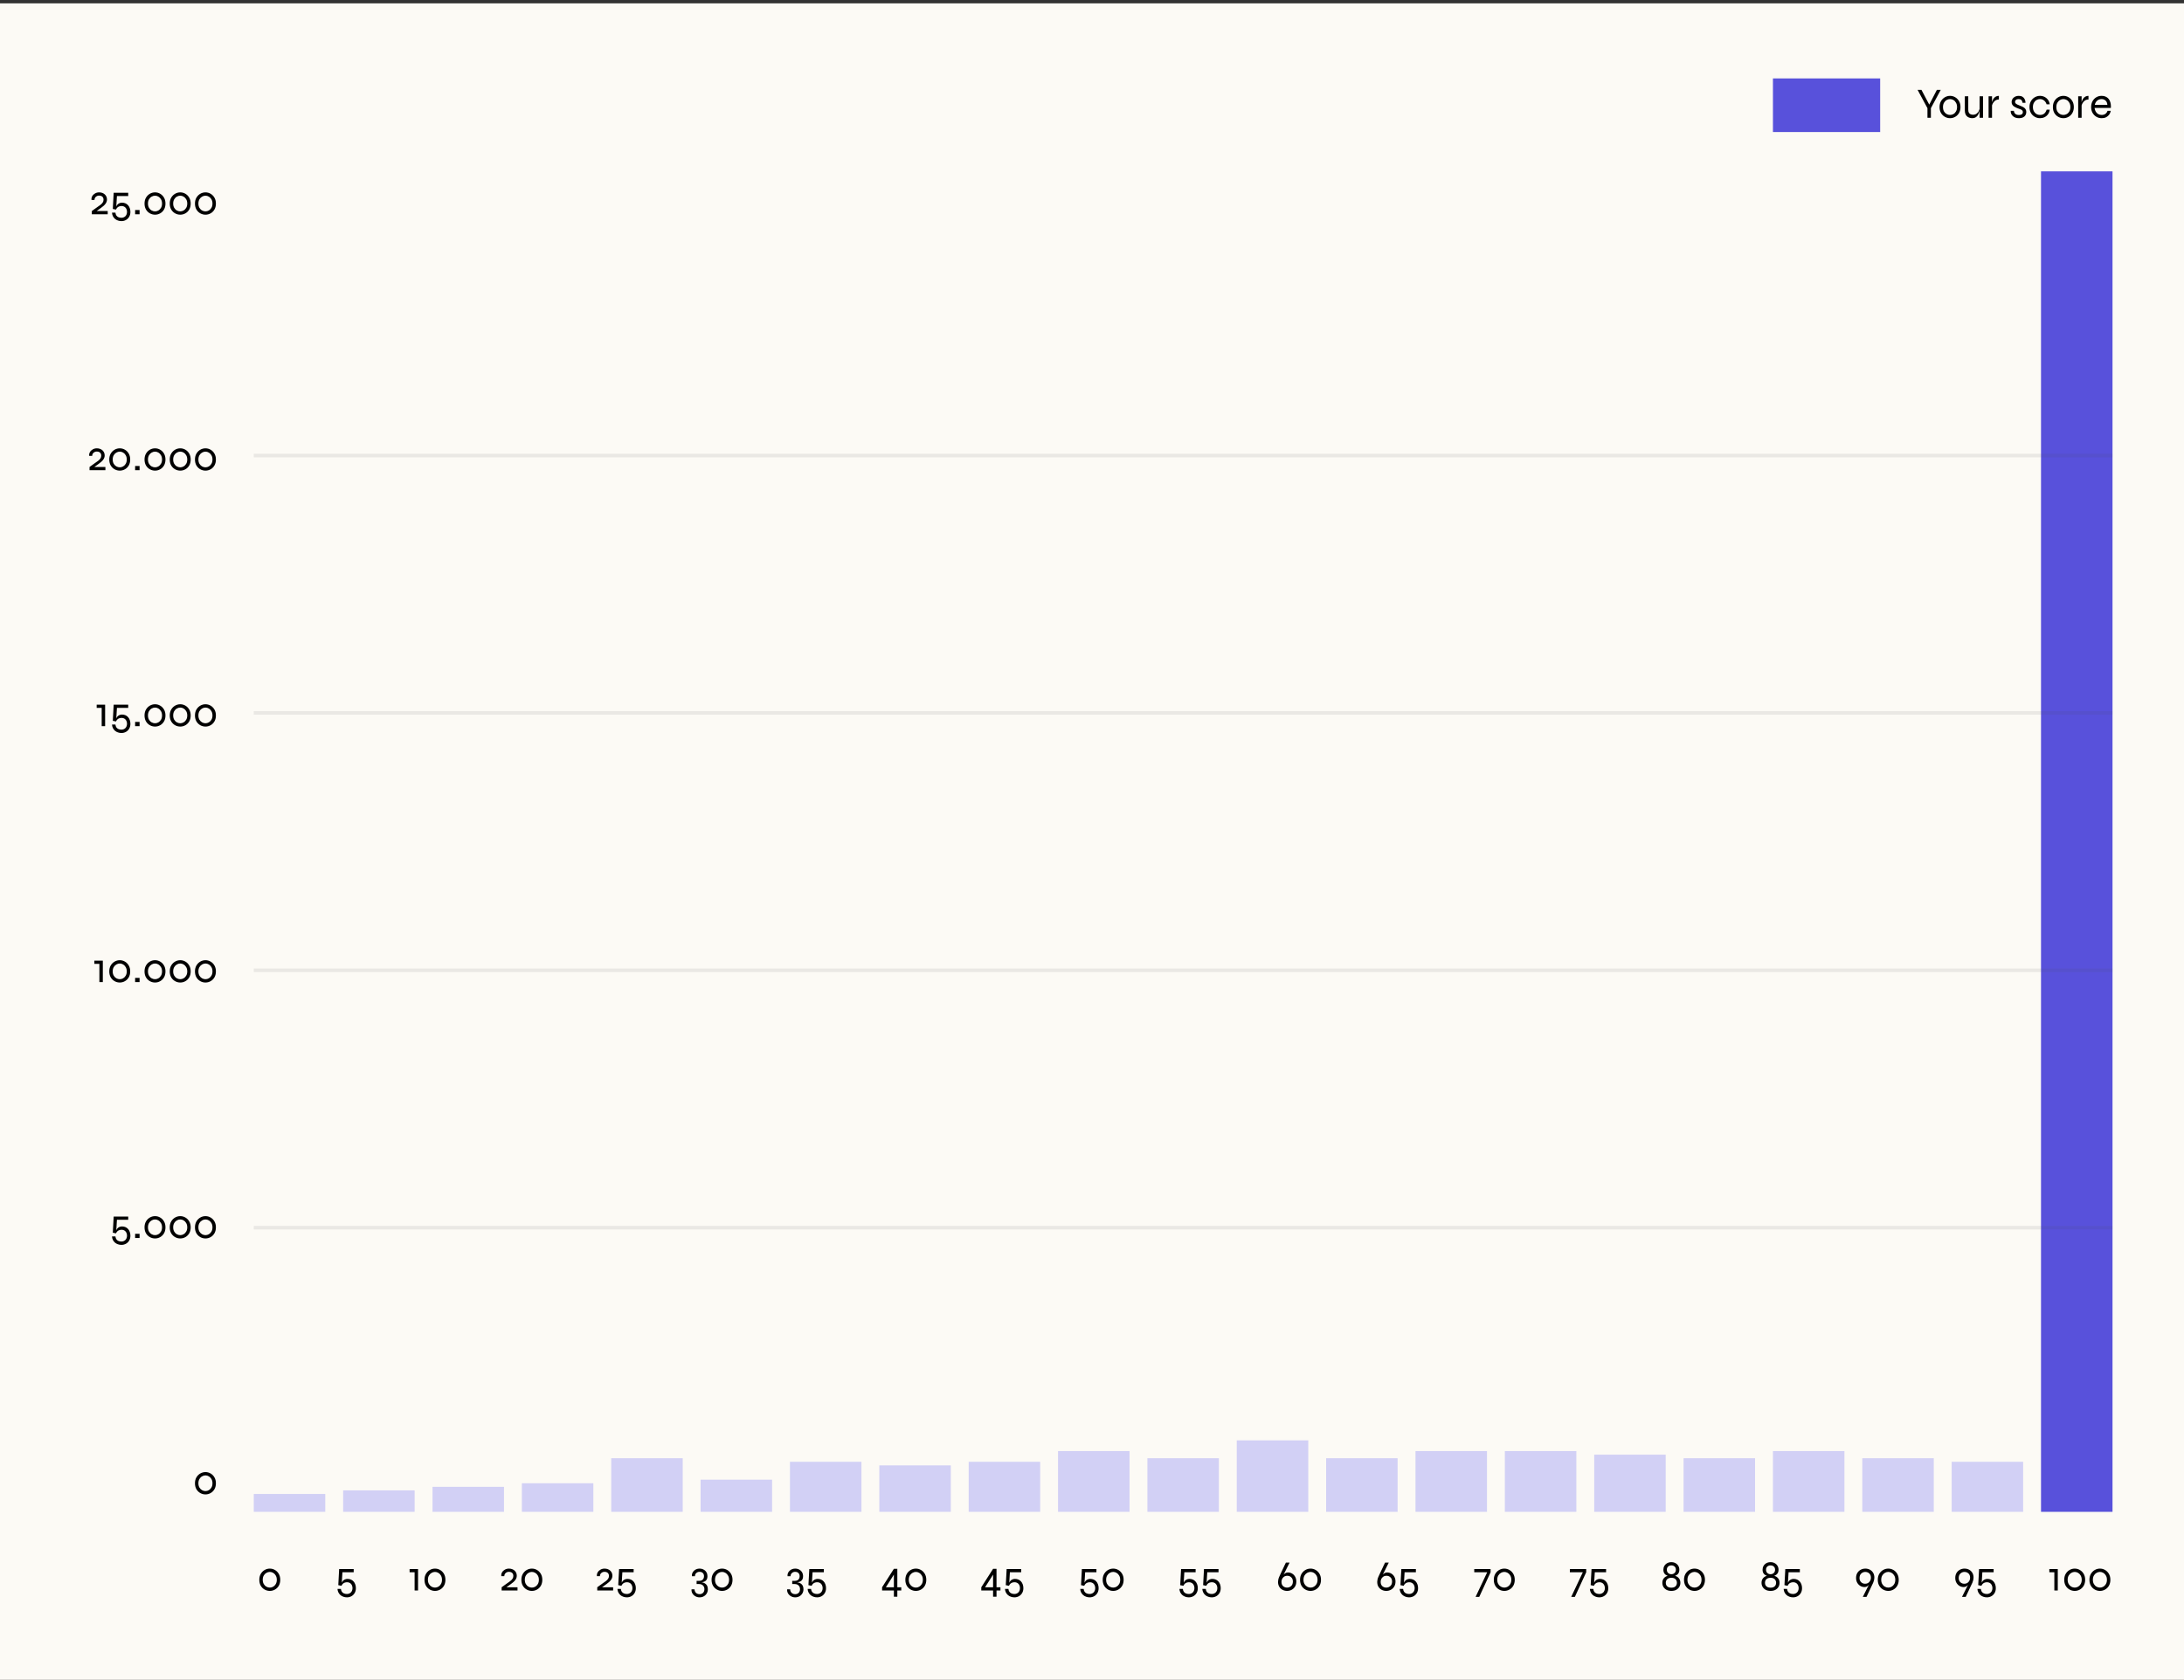 <svg xmlns="http://www.w3.org/2000/svg" fill="none" viewBox="0 0 611 470" height="470" width="611">
<rect x="0" y="0" width="611" height="470" fill="#333333" stroke="none"/>
<rect fill="#FCFAF5" transform="translate(0 0.938)" height="469" width="611"></rect>
<rect fill="#5851DB" height="15" width="30" y="21.938" x="496"></rect>
<path fill="black" d="M542.948 25.137L540.188 30.262V32.938H539.228V30.262L536.468 25.137H537.548L539.924 29.637H539.54L541.868 25.137H542.948ZM545.552 33.057C545.04 33.057 544.56 32.934 544.112 32.685C543.664 32.438 543.3 32.081 543.02 31.617C542.748 31.145 542.612 30.59 542.612 29.95C542.612 29.309 542.748 28.758 543.02 28.294C543.3 27.822 543.664 27.457 544.112 27.201C544.56 26.945 545.04 26.817 545.552 26.817C546.064 26.817 546.54 26.945 546.98 27.201C547.428 27.457 547.788 27.822 548.06 28.294C548.332 28.758 548.468 29.309 548.468 29.95C548.468 30.59 548.332 31.145 548.06 31.617C547.788 32.081 547.428 32.438 546.98 32.685C546.54 32.934 546.064 33.057 545.552 33.057ZM545.552 32.157C545.888 32.157 546.204 32.074 546.5 31.905C546.796 31.738 547.036 31.489 547.22 31.162C547.412 30.826 547.508 30.422 547.508 29.95C547.508 29.477 547.412 29.078 547.22 28.75C547.036 28.413 546.796 28.157 546.5 27.982C546.204 27.805 545.888 27.718 545.552 27.718C545.216 27.718 544.896 27.805 544.592 27.982C544.296 28.149 544.052 28.401 543.86 28.738C543.668 29.066 543.572 29.47 543.572 29.95C543.572 30.422 543.664 30.826 543.848 31.162C544.04 31.489 544.288 31.738 544.592 31.905C544.896 32.074 545.216 32.157 545.552 32.157ZM554.774 32.938H553.814V26.938H554.774V32.938ZM553.874 30.142L553.886 30.477C553.878 30.573 553.854 30.721 553.814 30.922C553.782 31.122 553.722 31.346 553.634 31.593C553.554 31.834 553.434 32.066 553.274 32.289C553.122 32.514 552.922 32.697 552.674 32.842C552.434 32.986 552.134 33.057 551.774 33.057C551.542 33.057 551.302 33.022 551.054 32.95C550.814 32.886 550.59 32.778 550.382 32.626C550.174 32.465 550.006 32.245 549.878 31.965C549.75 31.686 549.686 31.337 549.686 30.922V26.938L550.646 26.938V30.681C550.646 31.041 550.702 31.326 550.814 31.534C550.934 31.733 551.094 31.878 551.294 31.965C551.494 32.053 551.718 32.097 551.966 32.097C552.374 32.097 552.714 31.994 552.986 31.785C553.258 31.578 553.466 31.322 553.61 31.017C553.754 30.713 553.842 30.422 553.874 30.142ZM556.331 26.938H557.291V32.938H556.331V26.938ZM559.211 27.837C558.803 27.837 558.459 27.942 558.179 28.149C557.907 28.349 557.691 28.598 557.531 28.893C557.379 29.181 557.279 29.462 557.231 29.733L557.219 29.038C557.219 28.965 557.235 28.846 557.267 28.677C557.299 28.509 557.359 28.322 557.447 28.113C557.535 27.898 557.651 27.694 557.795 27.502C557.947 27.302 558.139 27.137 558.371 27.009C558.603 26.881 558.883 26.817 559.211 26.817V27.837ZM562.523 31.006H563.411C563.435 31.349 563.563 31.63 563.795 31.846C564.035 32.062 564.379 32.169 564.827 32.169C565.099 32.169 565.311 32.133 565.463 32.062C565.623 31.989 565.739 31.893 565.811 31.773C565.883 31.645 565.919 31.506 565.919 31.354C565.919 31.169 565.871 31.026 565.775 30.922C565.687 30.809 565.563 30.718 565.403 30.645C565.251 30.573 565.075 30.506 564.875 30.442C564.643 30.354 564.403 30.262 564.155 30.166C563.915 30.061 563.687 29.942 563.471 29.805C563.263 29.662 563.095 29.489 562.967 29.29C562.839 29.081 562.775 28.834 562.775 28.546C562.775 28.305 562.823 28.081 562.919 27.873C563.015 27.657 563.151 27.474 563.327 27.322C563.511 27.162 563.723 27.038 563.963 26.95C564.211 26.861 564.483 26.817 564.779 26.817C565.179 26.817 565.515 26.898 565.787 27.058C566.067 27.218 566.279 27.445 566.423 27.741C566.575 28.029 566.655 28.366 566.663 28.75L565.835 28.75C565.779 28.39 565.663 28.13 565.487 27.97C565.319 27.802 565.075 27.718 564.755 27.718C564.427 27.718 564.175 27.79 563.999 27.933C563.823 28.078 563.735 28.27 563.735 28.509C563.735 28.686 563.799 28.834 563.927 28.953C564.055 29.066 564.219 29.169 564.419 29.265C564.627 29.354 564.847 29.445 565.079 29.541C565.311 29.637 565.535 29.733 565.751 29.829C565.967 29.925 566.159 30.038 566.327 30.166C566.495 30.294 566.627 30.453 566.723 30.645C566.827 30.829 566.879 31.061 566.879 31.341C566.879 31.677 566.799 31.977 566.639 32.242C566.487 32.498 566.259 32.697 565.955 32.842C565.659 32.986 565.295 33.057 564.863 33.057C564.471 33.057 564.135 33.01 563.855 32.913C563.583 32.809 563.355 32.678 563.171 32.517C562.987 32.349 562.843 32.173 562.739 31.989C562.643 31.805 562.579 31.625 562.547 31.45C562.515 31.273 562.507 31.125 562.523 31.006ZM573.436 30.681C573.38 31.177 573.22 31.605 572.956 31.965C572.7 32.318 572.376 32.59 571.984 32.782C571.592 32.965 571.168 33.057 570.712 33.057C570.2 33.057 569.72 32.934 569.272 32.685C568.824 32.438 568.46 32.081 568.18 31.617C567.908 31.145 567.772 30.59 567.772 29.95C567.772 29.309 567.908 28.758 568.18 28.294C568.46 27.822 568.824 27.457 569.272 27.201C569.72 26.945 570.2 26.817 570.712 26.817C571.168 26.817 571.588 26.913 571.972 27.105C572.364 27.297 572.688 27.57 572.944 27.922C573.208 28.273 573.372 28.694 573.436 29.181H572.56C572.424 28.726 572.188 28.369 571.852 28.113C571.516 27.849 571.136 27.718 570.712 27.718C570.368 27.718 570.044 27.805 569.74 27.982C569.436 28.157 569.192 28.413 569.008 28.75C568.824 29.078 568.732 29.477 568.732 29.95C568.732 30.413 568.824 30.814 569.008 31.149C569.192 31.477 569.432 31.73 569.728 31.905C570.032 32.074 570.36 32.157 570.712 32.157C571.2 32.157 571.596 32.029 571.9 31.773C572.212 31.509 572.436 31.145 572.572 30.681H573.436ZM577.263 33.057C576.751 33.057 576.271 32.934 575.823 32.685C575.375 32.438 575.011 32.081 574.731 31.617C574.459 31.145 574.323 30.59 574.323 29.95C574.323 29.309 574.459 28.758 574.731 28.294C575.011 27.822 575.375 27.457 575.823 27.201C576.271 26.945 576.751 26.817 577.263 26.817C577.775 26.817 578.251 26.945 578.691 27.201C579.139 27.457 579.499 27.822 579.771 28.294C580.043 28.758 580.179 29.309 580.179 29.95C580.179 30.59 580.043 31.145 579.771 31.617C579.499 32.081 579.139 32.438 578.691 32.685C578.251 32.934 577.775 33.057 577.263 33.057ZM577.263 32.157C577.599 32.157 577.915 32.074 578.211 31.905C578.507 31.738 578.747 31.489 578.931 31.162C579.123 30.826 579.219 30.422 579.219 29.95C579.219 29.477 579.123 29.078 578.931 28.75C578.747 28.413 578.507 28.157 578.211 27.982C577.915 27.805 577.599 27.718 577.263 27.718C576.927 27.718 576.607 27.805 576.303 27.982C576.007 28.149 575.763 28.401 575.571 28.738C575.379 29.066 575.283 29.47 575.283 29.95C575.283 30.422 575.375 30.826 575.559 31.162C575.751 31.489 575.999 31.738 576.303 31.905C576.607 32.074 576.927 32.157 577.263 32.157ZM581.397 26.938H582.357V32.938H581.397V26.938ZM584.277 27.837C583.869 27.837 583.525 27.942 583.245 28.149C582.973 28.349 582.757 28.598 582.597 28.893C582.445 29.181 582.345 29.462 582.297 29.733L582.285 29.038C582.285 28.965 582.301 28.846 582.333 28.677C582.365 28.509 582.425 28.322 582.513 28.113C582.601 27.898 582.717 27.694 582.861 27.502C583.013 27.302 583.205 27.137 583.437 27.009C583.669 26.881 583.949 26.817 584.277 26.817V27.837ZM589.606 31.006H590.506C590.442 31.398 590.298 31.75 590.074 32.062C589.858 32.365 589.57 32.609 589.21 32.794C588.858 32.969 588.45 33.057 587.986 33.057C587.426 33.057 586.922 32.925 586.474 32.661C586.026 32.389 585.67 32.022 585.406 31.558C585.15 31.085 585.022 30.549 585.022 29.95C585.022 29.349 585.146 28.814 585.394 28.341C585.65 27.869 585.998 27.497 586.438 27.226C586.878 26.953 587.374 26.817 587.926 26.817C588.51 26.817 589.002 26.95 589.402 27.213C589.81 27.47 590.11 27.849 590.302 28.354C590.502 28.849 590.582 29.462 590.542 30.189H585.982C586.022 30.581 586.13 30.925 586.306 31.221C586.482 31.517 586.714 31.75 587.002 31.918C587.29 32.078 587.618 32.157 587.986 32.157C588.394 32.157 588.738 32.053 589.018 31.846C589.306 31.63 589.502 31.349 589.606 31.006ZM587.962 27.718C587.466 27.718 587.05 27.861 586.714 28.149C586.378 28.438 586.154 28.829 586.042 29.326H589.558C589.526 28.797 589.354 28.398 589.042 28.125C588.738 27.854 588.378 27.718 587.962 27.718Z"></path>
<path fill="black" d="M28.296 58.126L26.688 59.289L26.604 59.038H30.132V59.938H25.692V59.038C26.212 58.645 26.672 58.313 27.072 58.041C27.48 57.77 27.824 57.526 28.104 57.309C28.384 57.093 28.596 56.873 28.74 56.65C28.892 56.425 28.968 56.166 28.968 55.87C28.968 55.645 28.924 55.45 28.836 55.282C28.748 55.105 28.612 54.969 28.428 54.873C28.252 54.77 28.02 54.718 27.732 54.718C27.38 54.718 27.076 54.83 26.82 55.053C26.564 55.278 26.436 55.569 26.436 55.929H25.596C25.556 55.529 25.628 55.173 25.812 54.861C26.004 54.541 26.268 54.289 26.604 54.105C26.948 53.913 27.324 53.818 27.732 53.818C28.084 53.818 28.396 53.873 28.668 53.986C28.94 54.09 29.168 54.233 29.352 54.417C29.544 54.602 29.688 54.813 29.784 55.053C29.88 55.294 29.928 55.545 29.928 55.809C29.928 56.05 29.888 56.27 29.808 56.469C29.736 56.669 29.628 56.861 29.484 57.045C29.348 57.23 29.18 57.41 28.98 57.586C28.78 57.761 28.552 57.941 28.296 58.126ZM34.117 56.697C34.469 56.697 34.789 56.758 35.077 56.877C35.365 56.998 35.613 57.173 35.821 57.406C36.029 57.63 36.189 57.901 36.301 58.221C36.421 58.533 36.481 58.889 36.481 59.289C36.481 59.818 36.365 60.273 36.133 60.657C35.909 61.041 35.605 61.337 35.221 61.545C34.845 61.754 34.429 61.858 33.973 61.858C33.629 61.858 33.301 61.801 32.989 61.69C32.677 61.586 32.401 61.429 32.161 61.221C31.929 61.022 31.737 60.773 31.585 60.477C31.441 60.19 31.357 59.861 31.333 59.493H32.293C32.325 59.797 32.409 60.057 32.545 60.273C32.689 60.489 32.881 60.65 33.121 60.754C33.361 60.865 33.645 60.922 33.973 60.922C34.181 60.922 34.377 60.886 34.561 60.813C34.753 60.742 34.921 60.638 35.065 60.502C35.209 60.365 35.321 60.194 35.401 59.986C35.489 59.785 35.533 59.553 35.533 59.289C35.533 59.026 35.493 58.794 35.413 58.593C35.341 58.386 35.237 58.214 35.101 58.078C34.973 57.934 34.817 57.825 34.633 57.754C34.449 57.673 34.249 57.633 34.033 57.633C33.833 57.633 33.633 57.661 33.433 57.718C33.233 57.773 33.049 57.873 32.881 58.017C32.713 58.161 32.569 58.365 32.449 58.63L31.561 58.45L31.801 53.938H35.869V54.837H32.713L32.509 58.221L32.425 58.138C32.505 57.794 32.629 57.517 32.797 57.309C32.973 57.102 33.173 56.95 33.397 56.853C33.629 56.749 33.869 56.697 34.117 56.697ZM39.051 58.761V59.938H37.803V58.761H39.051ZM43.376 60.057C42.864 60.057 42.384 59.934 41.936 59.685C41.488 59.438 41.124 59.081 40.844 58.617C40.572 58.145 40.436 57.59 40.436 56.95C40.436 56.309 40.572 55.758 40.844 55.294C41.124 54.822 41.488 54.458 41.936 54.202C42.384 53.946 42.864 53.818 43.376 53.818C43.888 53.818 44.364 53.946 44.804 54.202C45.252 54.458 45.612 54.822 45.884 55.294C46.156 55.758 46.292 56.309 46.292 56.95C46.292 57.59 46.156 58.145 45.884 58.617C45.612 59.081 45.252 59.438 44.804 59.685C44.364 59.934 43.888 60.057 43.376 60.057ZM43.376 59.133C43.704 59.133 44.016 59.05 44.312 58.882C44.608 58.714 44.852 58.465 45.044 58.138C45.236 57.809 45.332 57.413 45.332 56.95C45.332 56.486 45.236 56.09 45.044 55.761C44.86 55.434 44.616 55.181 44.312 55.005C44.016 54.83 43.704 54.742 43.376 54.742C43.048 54.742 42.732 54.83 42.428 55.005C42.124 55.173 41.876 55.422 41.684 55.749C41.492 56.078 41.396 56.477 41.396 56.95C41.396 57.413 41.492 57.809 41.684 58.138C41.876 58.465 42.124 58.714 42.428 58.882C42.732 59.05 43.048 59.133 43.376 59.133ZM50.431 60.057C49.919 60.057 49.439 59.934 48.991 59.685C48.543 59.438 48.179 59.081 47.899 58.617C47.627 58.145 47.491 57.59 47.491 56.95C47.491 56.309 47.627 55.758 47.899 55.294C48.179 54.822 48.543 54.458 48.991 54.202C49.439 53.946 49.919 53.818 50.431 53.818C50.943 53.818 51.419 53.946 51.859 54.202C52.307 54.458 52.667 54.822 52.939 55.294C53.211 55.758 53.347 56.309 53.347 56.95C53.347 57.59 53.211 58.145 52.939 58.617C52.667 59.081 52.307 59.438 51.859 59.685C51.419 59.934 50.943 60.057 50.431 60.057ZM50.431 59.133C50.759 59.133 51.071 59.05 51.367 58.882C51.663 58.714 51.907 58.465 52.099 58.138C52.291 57.809 52.387 57.413 52.387 56.95C52.387 56.486 52.291 56.09 52.099 55.761C51.915 55.434 51.671 55.181 51.367 55.005C51.071 54.83 50.759 54.742 50.431 54.742C50.103 54.742 49.787 54.83 49.483 55.005C49.179 55.173 48.931 55.422 48.739 55.749C48.547 56.078 48.451 56.477 48.451 56.95C48.451 57.413 48.547 57.809 48.739 58.138C48.931 58.465 49.179 58.714 49.483 58.882C49.787 59.05 50.103 59.133 50.431 59.133ZM57.485 60.057C56.973 60.057 56.493 59.934 56.045 59.685C55.597 59.438 55.233 59.081 54.953 58.617C54.681 58.145 54.545 57.59 54.545 56.95C54.545 56.309 54.681 55.758 54.953 55.294C55.233 54.822 55.597 54.458 56.045 54.202C56.493 53.946 56.973 53.818 57.485 53.818C57.997 53.818 58.473 53.946 58.913 54.202C59.361 54.458 59.721 54.822 59.993 55.294C60.265 55.758 60.401 56.309 60.401 56.95C60.401 57.59 60.265 58.145 59.993 58.617C59.721 59.081 59.361 59.438 58.913 59.685C58.473 59.934 57.997 60.057 57.485 60.057ZM57.485 59.133C57.813 59.133 58.125 59.05 58.421 58.882C58.717 58.714 58.961 58.465 59.153 58.138C59.345 57.809 59.441 57.413 59.441 56.95C59.441 56.486 59.345 56.09 59.153 55.761C58.969 55.434 58.725 55.181 58.421 55.005C58.125 54.83 57.813 54.742 57.485 54.742C57.157 54.742 56.841 54.83 56.537 55.005C56.233 55.173 55.985 55.422 55.793 55.749C55.601 56.078 55.505 56.477 55.505 56.95C55.505 57.413 55.601 57.809 55.793 58.138C55.985 58.465 56.233 58.714 56.537 58.882C56.841 59.05 57.157 59.133 57.485 59.133Z"></path>
<path fill="black" d="M27.651 129.727L26.043 130.891L25.959 130.639H29.487V131.539H25.047V130.639C25.567 130.247 26.027 129.915 26.427 129.643C26.835 129.371 27.179 129.127 27.459 128.911C27.739 128.695 27.951 128.475 28.095 128.251C28.247 128.027 28.323 127.767 28.323 127.471C28.323 127.247 28.279 127.051 28.191 126.883C28.103 126.707 27.967 126.571 27.783 126.475C27.607 126.371 27.375 126.319 27.087 126.319C26.735 126.319 26.431 126.431 26.175 126.655C25.919 126.879 25.791 127.171 25.791 127.531H24.951C24.911 127.131 24.983 126.775 25.167 126.463C25.359 126.143 25.623 125.891 25.959 125.707C26.303 125.515 26.679 125.419 27.087 125.419C27.439 125.419 27.751 125.475 28.023 125.587C28.295 125.691 28.523 125.835 28.707 126.019C28.899 126.203 29.043 126.415 29.139 126.655C29.235 126.895 29.283 127.147 29.283 127.411C29.283 127.651 29.243 127.871 29.163 128.071C29.091 128.271 28.983 128.463 28.839 128.647C28.703 128.831 28.535 129.011 28.335 129.187C28.135 129.363 27.907 129.543 27.651 129.727ZM33.509 131.659C32.997 131.659 32.517 131.535 32.069 131.287C31.621 131.039 31.257 130.683 30.977 130.219C30.705 129.747 30.569 129.191 30.569 128.551C30.569 127.911 30.705 127.359 30.977 126.895C31.257 126.423 31.621 126.059 32.069 125.803C32.517 125.547 32.997 125.419 33.509 125.419C34.021 125.419 34.497 125.547 34.937 125.803C35.385 126.059 35.745 126.423 36.017 126.895C36.289 127.359 36.425 127.911 36.425 128.551C36.425 129.191 36.289 129.747 36.017 130.219C35.745 130.683 35.385 131.039 34.937 131.287C34.497 131.535 34.021 131.659 33.509 131.659ZM33.509 130.735C33.837 130.735 34.149 130.651 34.445 130.483C34.741 130.315 34.985 130.067 35.177 129.739C35.369 129.411 35.465 129.015 35.465 128.551C35.465 128.087 35.369 127.691 35.177 127.363C34.993 127.035 34.749 126.783 34.445 126.607C34.149 126.431 33.837 126.343 33.509 126.343C33.181 126.343 32.865 126.431 32.561 126.607C32.257 126.775 32.009 127.023 31.817 127.351C31.625 127.679 31.529 128.079 31.529 128.551C31.529 129.015 31.625 129.411 31.817 129.739C32.009 130.067 32.257 130.315 32.561 130.483C32.865 130.651 33.181 130.735 33.509 130.735ZM39.051 130.363V131.539H37.803V130.363H39.051ZM43.376 131.659C42.864 131.659 42.384 131.535 41.936 131.287C41.488 131.039 41.124 130.683 40.844 130.219C40.572 129.747 40.436 129.191 40.436 128.551C40.436 127.911 40.572 127.359 40.844 126.895C41.124 126.423 41.488 126.059 41.936 125.803C42.384 125.547 42.864 125.419 43.376 125.419C43.888 125.419 44.364 125.547 44.804 125.803C45.252 126.059 45.612 126.423 45.884 126.895C46.156 127.359 46.292 127.911 46.292 128.551C46.292 129.191 46.156 129.747 45.884 130.219C45.612 130.683 45.252 131.039 44.804 131.287C44.364 131.535 43.888 131.659 43.376 131.659ZM43.376 130.735C43.704 130.735 44.016 130.651 44.312 130.483C44.608 130.315 44.852 130.067 45.044 129.739C45.236 129.411 45.332 129.015 45.332 128.551C45.332 128.087 45.236 127.691 45.044 127.363C44.86 127.035 44.616 126.783 44.312 126.607C44.016 126.431 43.704 126.343 43.376 126.343C43.048 126.343 42.732 126.431 42.428 126.607C42.124 126.775 41.876 127.023 41.684 127.351C41.492 127.679 41.396 128.079 41.396 128.551C41.396 129.015 41.492 129.411 41.684 129.739C41.876 130.067 42.124 130.315 42.428 130.483C42.732 130.651 43.048 130.735 43.376 130.735ZM50.431 131.659C49.919 131.659 49.439 131.535 48.991 131.287C48.543 131.039 48.179 130.683 47.899 130.219C47.627 129.747 47.491 129.191 47.491 128.551C47.491 127.911 47.627 127.359 47.899 126.895C48.179 126.423 48.543 126.059 48.991 125.803C49.439 125.547 49.919 125.419 50.431 125.419C50.943 125.419 51.419 125.547 51.859 125.803C52.307 126.059 52.667 126.423 52.939 126.895C53.211 127.359 53.347 127.911 53.347 128.551C53.347 129.191 53.211 129.747 52.939 130.219C52.667 130.683 52.307 131.039 51.859 131.287C51.419 131.535 50.943 131.659 50.431 131.659ZM50.431 130.735C50.759 130.735 51.071 130.651 51.367 130.483C51.663 130.315 51.907 130.067 52.099 129.739C52.291 129.411 52.387 129.015 52.387 128.551C52.387 128.087 52.291 127.691 52.099 127.363C51.915 127.035 51.671 126.783 51.367 126.607C51.071 126.431 50.759 126.343 50.431 126.343C50.103 126.343 49.787 126.431 49.483 126.607C49.179 126.775 48.931 127.023 48.739 127.351C48.547 127.679 48.451 128.079 48.451 128.551C48.451 129.015 48.547 129.411 48.739 129.739C48.931 130.067 49.179 130.315 49.483 130.483C49.787 130.651 50.103 130.735 50.431 130.735ZM57.485 131.659C56.973 131.659 56.493 131.535 56.045 131.287C55.597 131.039 55.233 130.683 54.953 130.219C54.681 129.747 54.545 129.191 54.545 128.551C54.545 127.911 54.681 127.359 54.953 126.895C55.233 126.423 55.597 126.059 56.045 125.803C56.493 125.547 56.973 125.419 57.485 125.419C57.997 125.419 58.473 125.547 58.913 125.803C59.361 126.059 59.721 126.423 59.993 126.895C60.265 127.359 60.401 127.911 60.401 128.551C60.401 129.191 60.265 129.747 59.993 130.219C59.721 130.683 59.361 131.039 58.913 131.287C58.473 131.535 57.997 131.659 57.485 131.659ZM57.485 130.735C57.813 130.735 58.125 130.651 58.421 130.483C58.717 130.315 58.961 130.067 59.153 129.739C59.345 129.411 59.441 129.015 59.441 128.551C59.441 128.087 59.345 127.691 59.153 127.363C58.969 127.035 58.725 126.783 58.421 126.607C58.125 126.431 57.813 126.343 57.485 126.343C57.157 126.343 56.841 126.431 56.537 126.607C56.233 126.775 55.985 127.023 55.793 127.351C55.601 127.679 55.505 128.079 55.505 128.551C55.505 129.015 55.601 129.411 55.793 129.739C55.985 130.067 56.233 130.315 56.537 130.483C56.841 130.651 57.157 130.735 57.485 130.735Z"></path>
<path fill="black" d="M27.046 198.037V197.137H29.41V203.137H28.45V198.037H27.046ZM34.117 199.897C34.469 199.897 34.789 199.957 35.077 200.077C35.365 200.197 35.613 200.373 35.821 200.605C36.029 200.829 36.189 201.101 36.301 201.421C36.421 201.733 36.481 202.089 36.481 202.489C36.481 203.017 36.365 203.473 36.133 203.857C35.909 204.241 35.605 204.537 35.221 204.745C34.845 204.953 34.429 205.057 33.973 205.057C33.629 205.057 33.301 205.001 32.989 204.889C32.677 204.785 32.401 204.629 32.161 204.421C31.929 204.221 31.737 203.973 31.585 203.677C31.441 203.389 31.357 203.061 31.333 202.693H32.293C32.325 202.997 32.409 203.257 32.545 203.473C32.689 203.689 32.881 203.849 33.121 203.953C33.361 204.065 33.645 204.121 33.973 204.121C34.181 204.121 34.377 204.085 34.561 204.013C34.753 203.941 34.921 203.837 35.065 203.701C35.209 203.565 35.321 203.393 35.401 203.185C35.489 202.985 35.533 202.753 35.533 202.489C35.533 202.225 35.493 201.993 35.413 201.793C35.341 201.585 35.237 201.413 35.101 201.277C34.973 201.133 34.817 201.025 34.633 200.953C34.449 200.873 34.249 200.833 34.033 200.833C33.833 200.833 33.633 200.861 33.433 200.917C33.233 200.973 33.049 201.073 32.881 201.217C32.713 201.361 32.569 201.565 32.449 201.829L31.561 201.649L31.801 197.137H35.869V198.037H32.713L32.509 201.421L32.425 201.337C32.505 200.993 32.629 200.717 32.797 200.509C32.973 200.301 33.173 200.149 33.397 200.053C33.629 199.949 33.869 199.897 34.117 199.897ZM39.051 201.961V203.137H37.803V201.961H39.051ZM43.376 203.257C42.864 203.257 42.384 203.133 41.936 202.885C41.488 202.637 41.124 202.281 40.844 201.817C40.572 201.345 40.436 200.789 40.436 200.149C40.436 199.509 40.572 198.957 40.844 198.493C41.124 198.021 41.488 197.657 41.936 197.401C42.384 197.145 42.864 197.017 43.376 197.017C43.888 197.017 44.364 197.145 44.804 197.401C45.252 197.657 45.612 198.021 45.884 198.493C46.156 198.957 46.292 199.509 46.292 200.149C46.292 200.789 46.156 201.345 45.884 201.817C45.612 202.281 45.252 202.637 44.804 202.885C44.364 203.133 43.888 203.257 43.376 203.257ZM43.376 202.333C43.704 202.333 44.016 202.249 44.312 202.081C44.608 201.913 44.852 201.665 45.044 201.337C45.236 201.009 45.332 200.613 45.332 200.149C45.332 199.685 45.236 199.289 45.044 198.961C44.86 198.633 44.616 198.381 44.312 198.205C44.016 198.029 43.704 197.941 43.376 197.941C43.048 197.941 42.732 198.029 42.428 198.205C42.124 198.373 41.876 198.621 41.684 198.949C41.492 199.277 41.396 199.677 41.396 200.149C41.396 200.613 41.492 201.009 41.684 201.337C41.876 201.665 42.124 201.913 42.428 202.081C42.732 202.249 43.048 202.333 43.376 202.333ZM50.431 203.257C49.919 203.257 49.439 203.133 48.991 202.885C48.543 202.637 48.179 202.281 47.899 201.817C47.627 201.345 47.491 200.789 47.491 200.149C47.491 199.509 47.627 198.957 47.899 198.493C48.179 198.021 48.543 197.657 48.991 197.401C49.439 197.145 49.919 197.017 50.431 197.017C50.943 197.017 51.419 197.145 51.859 197.401C52.307 197.657 52.667 198.021 52.939 198.493C53.211 198.957 53.347 199.509 53.347 200.149C53.347 200.789 53.211 201.345 52.939 201.817C52.667 202.281 52.307 202.637 51.859 202.885C51.419 203.133 50.943 203.257 50.431 203.257ZM50.431 202.333C50.759 202.333 51.071 202.249 51.367 202.081C51.663 201.913 51.907 201.665 52.099 201.337C52.291 201.009 52.387 200.613 52.387 200.149C52.387 199.685 52.291 199.289 52.099 198.961C51.915 198.633 51.671 198.381 51.367 198.205C51.071 198.029 50.759 197.941 50.431 197.941C50.103 197.941 49.787 198.029 49.483 198.205C49.179 198.373 48.931 198.621 48.739 198.949C48.547 199.277 48.451 199.677 48.451 200.149C48.451 200.613 48.547 201.009 48.739 201.337C48.931 201.665 49.179 201.913 49.483 202.081C49.787 202.249 50.103 202.333 50.431 202.333ZM57.485 203.257C56.973 203.257 56.493 203.133 56.045 202.885C55.597 202.637 55.233 202.281 54.953 201.817C54.681 201.345 54.545 200.789 54.545 200.149C54.545 199.509 54.681 198.957 54.953 198.493C55.233 198.021 55.597 197.657 56.045 197.401C56.493 197.145 56.973 197.017 57.485 197.017C57.997 197.017 58.473 197.145 58.913 197.401C59.361 197.657 59.721 198.021 59.993 198.493C60.265 198.957 60.401 199.509 60.401 200.149C60.401 200.789 60.265 201.345 59.993 201.817C59.721 202.281 59.361 202.637 58.913 202.885C58.473 203.133 57.997 203.257 57.485 203.257ZM57.485 202.333C57.813 202.333 58.125 202.249 58.421 202.081C58.717 201.913 58.961 201.665 59.153 201.337C59.345 201.009 59.441 200.613 59.441 200.149C59.441 199.685 59.345 199.289 59.153 198.961C58.969 198.633 58.725 198.381 58.421 198.205C58.125 198.029 57.813 197.941 57.485 197.941C57.157 197.941 56.841 198.029 56.537 198.205C56.233 198.373 55.985 198.621 55.793 198.949C55.601 199.277 55.505 199.677 55.505 200.149C55.505 200.613 55.601 201.009 55.793 201.337C55.985 201.665 56.233 201.913 56.537 202.081C56.841 202.249 57.157 202.333 57.485 202.333Z"></path>
<path fill="black" d="M26.402 269.638V268.738H28.766V274.738H27.806V269.638H26.402ZM33.509 274.858C32.997 274.858 32.517 274.734 32.069 274.486C31.621 274.238 31.257 273.882 30.977 273.418C30.705 272.946 30.569 272.39 30.569 271.75C30.569 271.11 30.705 270.558 30.977 270.094C31.257 269.622 31.621 269.258 32.069 269.002C32.517 268.746 32.997 268.618 33.509 268.618C34.021 268.618 34.497 268.746 34.937 269.002C35.385 269.258 35.745 269.622 36.017 270.094C36.289 270.558 36.425 271.11 36.425 271.75C36.425 272.39 36.289 272.946 36.017 273.418C35.745 273.882 35.385 274.238 34.937 274.486C34.497 274.734 34.021 274.858 33.509 274.858ZM33.509 273.934C33.837 273.934 34.149 273.85 34.445 273.682C34.741 273.514 34.985 273.266 35.177 272.938C35.369 272.61 35.465 272.214 35.465 271.75C35.465 271.286 35.369 270.89 35.177 270.562C34.993 270.234 34.749 269.982 34.445 269.806C34.149 269.63 33.837 269.542 33.509 269.542C33.181 269.542 32.865 269.63 32.561 269.806C32.257 269.974 32.009 270.222 31.817 270.55C31.625 270.878 31.529 271.278 31.529 271.75C31.529 272.214 31.625 272.61 31.817 272.938C32.009 273.266 32.257 273.514 32.561 273.682C32.865 273.85 33.181 273.934 33.509 273.934ZM39.051 273.562V274.738H37.803V273.562H39.051ZM43.376 274.858C42.864 274.858 42.384 274.734 41.936 274.486C41.488 274.238 41.124 273.882 40.844 273.418C40.572 272.946 40.436 272.39 40.436 271.75C40.436 271.11 40.572 270.558 40.844 270.094C41.124 269.622 41.488 269.258 41.936 269.002C42.384 268.746 42.864 268.618 43.376 268.618C43.888 268.618 44.364 268.746 44.804 269.002C45.252 269.258 45.612 269.622 45.884 270.094C46.156 270.558 46.292 271.11 46.292 271.75C46.292 272.39 46.156 272.946 45.884 273.418C45.612 273.882 45.252 274.238 44.804 274.486C44.364 274.734 43.888 274.858 43.376 274.858ZM43.376 273.934C43.704 273.934 44.016 273.85 44.312 273.682C44.608 273.514 44.852 273.266 45.044 272.938C45.236 272.61 45.332 272.214 45.332 271.75C45.332 271.286 45.236 270.89 45.044 270.562C44.86 270.234 44.616 269.982 44.312 269.806C44.016 269.63 43.704 269.542 43.376 269.542C43.048 269.542 42.732 269.63 42.428 269.806C42.124 269.974 41.876 270.222 41.684 270.55C41.492 270.878 41.396 271.278 41.396 271.75C41.396 272.214 41.492 272.61 41.684 272.938C41.876 273.266 42.124 273.514 42.428 273.682C42.732 273.85 43.048 273.934 43.376 273.934ZM50.431 274.858C49.919 274.858 49.439 274.734 48.991 274.486C48.543 274.238 48.179 273.882 47.899 273.418C47.627 272.946 47.491 272.39 47.491 271.75C47.491 271.11 47.627 270.558 47.899 270.094C48.179 269.622 48.543 269.258 48.991 269.002C49.439 268.746 49.919 268.618 50.431 268.618C50.943 268.618 51.419 268.746 51.859 269.002C52.307 269.258 52.667 269.622 52.939 270.094C53.211 270.558 53.347 271.11 53.347 271.75C53.347 272.39 53.211 272.946 52.939 273.418C52.667 273.882 52.307 274.238 51.859 274.486C51.419 274.734 50.943 274.858 50.431 274.858ZM50.431 273.934C50.759 273.934 51.071 273.85 51.367 273.682C51.663 273.514 51.907 273.266 52.099 272.938C52.291 272.61 52.387 272.214 52.387 271.75C52.387 271.286 52.291 270.89 52.099 270.562C51.915 270.234 51.671 269.982 51.367 269.806C51.071 269.63 50.759 269.542 50.431 269.542C50.103 269.542 49.787 269.63 49.483 269.806C49.179 269.974 48.931 270.222 48.739 270.55C48.547 270.878 48.451 271.278 48.451 271.75C48.451 272.214 48.547 272.61 48.739 272.938C48.931 273.266 49.179 273.514 49.483 273.682C49.787 273.85 50.103 273.934 50.431 273.934ZM57.485 274.858C56.973 274.858 56.493 274.734 56.045 274.486C55.597 274.238 55.233 273.882 54.953 273.418C54.681 272.946 54.545 272.39 54.545 271.75C54.545 271.11 54.681 270.558 54.953 270.094C55.233 269.622 55.597 269.258 56.045 269.002C56.493 268.746 56.973 268.618 57.485 268.618C57.997 268.618 58.473 268.746 58.913 269.002C59.361 269.258 59.721 269.622 59.993 270.094C60.265 270.558 60.401 271.11 60.401 271.75C60.401 272.39 60.265 272.946 59.993 273.418C59.721 273.882 59.361 274.238 58.913 274.486C58.473 274.734 57.997 274.858 57.485 274.858ZM57.485 273.934C57.813 273.934 58.125 273.85 58.421 273.682C58.717 273.514 58.961 273.266 59.153 272.938C59.345 272.61 59.441 272.214 59.441 271.75C59.441 271.286 59.345 270.89 59.153 270.562C58.969 270.234 58.725 269.982 58.421 269.806C58.125 269.63 57.813 269.542 57.485 269.542C57.157 269.542 56.841 269.63 56.537 269.806C56.233 269.974 55.985 270.222 55.793 270.55C55.601 270.878 55.505 271.278 55.505 271.75C55.505 272.214 55.601 272.61 55.793 272.938C55.985 273.266 56.233 273.514 56.537 273.682C56.841 273.85 57.157 273.934 57.485 273.934Z"></path>
<path fill="black" d="M34.117 343.096C34.469 343.096 34.789 343.156 35.077 343.276C35.365 343.396 35.613 343.572 35.821 343.804C36.029 344.028 36.189 344.3 36.301 344.62C36.421 344.932 36.481 345.288 36.481 345.688C36.481 346.216 36.365 346.672 36.133 347.056C35.909 347.44 35.605 347.736 35.221 347.944C34.845 348.152 34.429 348.256 33.973 348.256C33.629 348.256 33.301 348.2 32.989 348.088C32.677 347.984 32.401 347.828 32.161 347.62C31.929 347.42 31.737 347.172 31.585 346.876C31.441 346.588 31.357 346.26 31.333 345.892H32.293C32.325 346.196 32.409 346.456 32.545 346.672C32.689 346.888 32.881 347.048 33.121 347.152C33.361 347.264 33.645 347.32 33.973 347.32C34.181 347.32 34.377 347.284 34.561 347.212C34.753 347.14 34.921 347.036 35.065 346.9C35.209 346.764 35.321 346.592 35.401 346.384C35.489 346.184 35.533 345.952 35.533 345.688C35.533 345.424 35.493 345.192 35.413 344.992C35.341 344.784 35.237 344.612 35.101 344.476C34.973 344.332 34.817 344.224 34.633 344.152C34.449 344.072 34.249 344.032 34.033 344.032C33.833 344.032 33.633 344.06 33.433 344.116C33.233 344.172 33.049 344.272 32.881 344.416C32.713 344.56 32.569 344.764 32.449 345.028L31.561 344.848L31.801 340.336H35.869V341.236H32.713L32.509 344.62L32.425 344.536C32.505 344.192 32.629 343.916 32.797 343.708C32.973 343.5 33.173 343.348 33.397 343.252C33.629 343.148 33.869 343.096 34.117 343.096ZM39.051 345.16V346.336H37.803V345.16H39.051ZM43.376 346.456C42.864 346.456 42.384 346.332 41.936 346.084C41.488 345.836 41.124 345.48 40.844 345.016C40.572 344.544 40.436 343.988 40.436 343.348C40.436 342.708 40.572 342.156 40.844 341.692C41.124 341.22 41.488 340.856 41.936 340.6C42.384 340.344 42.864 340.216 43.376 340.216C43.888 340.216 44.364 340.344 44.804 340.6C45.252 340.856 45.612 341.22 45.884 341.692C46.156 342.156 46.292 342.708 46.292 343.348C46.292 343.988 46.156 344.544 45.884 345.016C45.612 345.48 45.252 345.836 44.804 346.084C44.364 346.332 43.888 346.456 43.376 346.456ZM43.376 345.532C43.704 345.532 44.016 345.448 44.312 345.28C44.608 345.112 44.852 344.864 45.044 344.536C45.236 344.208 45.332 343.812 45.332 343.348C45.332 342.884 45.236 342.488 45.044 342.16C44.86 341.832 44.616 341.58 44.312 341.404C44.016 341.228 43.704 341.14 43.376 341.14C43.048 341.14 42.732 341.228 42.428 341.404C42.124 341.572 41.876 341.82 41.684 342.148C41.492 342.476 41.396 342.876 41.396 343.348C41.396 343.812 41.492 344.208 41.684 344.536C41.876 344.864 42.124 345.112 42.428 345.28C42.732 345.448 43.048 345.532 43.376 345.532ZM50.431 346.456C49.919 346.456 49.439 346.332 48.991 346.084C48.543 345.836 48.179 345.48 47.899 345.016C47.627 344.544 47.491 343.988 47.491 343.348C47.491 342.708 47.627 342.156 47.899 341.692C48.179 341.22 48.543 340.856 48.991 340.6C49.439 340.344 49.919 340.216 50.431 340.216C50.943 340.216 51.419 340.344 51.859 340.6C52.307 340.856 52.667 341.22 52.939 341.692C53.211 342.156 53.347 342.708 53.347 343.348C53.347 343.988 53.211 344.544 52.939 345.016C52.667 345.48 52.307 345.836 51.859 346.084C51.419 346.332 50.943 346.456 50.431 346.456ZM50.431 345.532C50.759 345.532 51.071 345.448 51.367 345.28C51.663 345.112 51.907 344.864 52.099 344.536C52.291 344.208 52.387 343.812 52.387 343.348C52.387 342.884 52.291 342.488 52.099 342.16C51.915 341.832 51.671 341.58 51.367 341.404C51.071 341.228 50.759 341.14 50.431 341.14C50.103 341.14 49.787 341.228 49.483 341.404C49.179 341.572 48.931 341.82 48.739 342.148C48.547 342.476 48.451 342.876 48.451 343.348C48.451 343.812 48.547 344.208 48.739 344.536C48.931 344.864 49.179 345.112 49.483 345.28C49.787 345.448 50.103 345.532 50.431 345.532ZM57.485 346.456C56.973 346.456 56.493 346.332 56.045 346.084C55.597 345.836 55.233 345.48 54.953 345.016C54.681 344.544 54.545 343.988 54.545 343.348C54.545 342.708 54.681 342.156 54.953 341.692C55.233 341.22 55.597 340.856 56.045 340.6C56.493 340.344 56.973 340.216 57.485 340.216C57.997 340.216 58.473 340.344 58.913 340.6C59.361 340.856 59.721 341.22 59.993 341.692C60.265 342.156 60.401 342.708 60.401 343.348C60.401 343.988 60.265 344.544 59.993 345.016C59.721 345.48 59.361 345.836 58.913 346.084C58.473 346.332 57.997 346.456 57.485 346.456ZM57.485 345.532C57.813 345.532 58.125 345.448 58.421 345.28C58.717 345.112 58.961 344.864 59.153 344.536C59.345 344.208 59.441 343.812 59.441 343.348C59.441 342.884 59.345 342.488 59.153 342.16C58.969 341.832 58.725 341.58 58.421 341.404C58.125 341.228 57.813 341.14 57.485 341.14C57.157 341.14 56.841 341.228 56.537 341.404C56.233 341.572 55.985 341.82 55.793 342.148C55.601 342.476 55.505 342.876 55.505 343.348C55.505 343.812 55.601 344.208 55.793 344.536C55.985 344.864 56.233 345.112 56.537 345.28C56.841 345.448 57.157 345.532 57.485 345.532Z"></path>
<path fill="black" d="M57.485 418.058C56.973 418.058 56.493 417.933 56.045 417.685C55.597 417.437 55.233 417.081 54.953 416.617C54.681 416.145 54.545 415.589 54.545 414.949C54.545 414.309 54.681 413.757 54.953 413.293C55.233 412.821 55.597 412.457 56.045 412.201C56.493 411.945 56.973 411.817 57.485 411.817C57.997 411.817 58.473 411.945 58.913 412.201C59.361 412.457 59.721 412.821 59.993 413.293C60.265 413.757 60.401 414.309 60.401 414.949C60.401 415.589 60.265 416.145 59.993 416.617C59.721 417.081 59.361 417.437 58.913 417.685C58.473 417.933 57.997 418.058 57.485 418.058ZM57.485 417.133C57.813 417.133 58.125 417.049 58.421 416.881C58.717 416.713 58.961 416.465 59.153 416.137C59.345 415.809 59.441 415.413 59.441 414.949C59.441 414.485 59.345 414.089 59.153 413.761C58.969 413.433 58.725 413.181 58.421 413.005C58.125 412.829 57.813 412.741 57.485 412.741C57.157 412.741 56.841 412.829 56.537 413.005C56.233 413.173 55.985 413.421 55.793 413.749C55.601 414.077 55.505 414.477 55.505 414.949C55.505 415.413 55.601 415.809 55.793 416.137C55.985 416.465 56.233 416.713 56.537 416.881C56.841 417.049 57.157 417.133 57.485 417.133Z"></path>
<rect fill="#D2D0F5" height="5" width="20" y="417.938" x="71"></rect>
<rect fill="#D2D0F5" height="6" width="20" y="416.938" x="96"></rect>
<rect fill="#D2D0F5" height="7" width="20" y="415.938" x="121"></rect>
<rect fill="#D2D0F5" height="8" width="20" y="414.938" x="146"></rect>
<rect fill="#D2D0F5" height="15" width="20" y="407.938" x="171"></rect>
<rect fill="#D2D0F5" height="9" width="20" y="413.938" x="196"></rect>
<rect fill="#D2D0F5" height="14" width="20" y="408.938" x="221"></rect>
<rect fill="#D2D0F5" height="13" width="20" y="409.938" x="246"></rect>
<rect fill="#D2D0F5" height="14" width="20" y="408.938" x="271"></rect>
<rect fill="#D2D0F5" height="17" width="20" y="405.938" x="296"></rect>
<rect fill="#D2D0F5" height="15" width="20" y="407.938" x="321"></rect>
<rect fill="#D2D0F5" height="20" width="20" y="402.938" x="346"></rect>
<rect fill="#D2D0F5" height="15" width="20" y="407.938" x="371"></rect>
<rect fill="#D2D0F5" height="17" width="20" y="405.938" x="396"></rect>
<rect fill="#D2D0F5" height="17" width="20" y="405.938" x="421"></rect>
<rect fill="#D2D0F5" height="16" width="20" y="406.938" x="446"></rect>
<rect fill="#D2D0F5" height="15" width="20" y="407.938" x="471"></rect>
<rect fill="#D2D0F5" height="17" width="20" y="405.938" x="496"></rect>
<rect fill="#D2D0F5" height="15" width="20" y="407.938" x="521"></rect>
<rect fill="#D2D0F5" height="14" width="20" y="408.938" x="546"></rect>
<rect fill="#5851DB" height="375" width="20" y="47.938" x="571"></rect>
<path fill="black" d="M75.485 445.057C74.973 445.057 74.493 444.933 74.045 444.685C73.597 444.437 73.233 444.081 72.953 443.617C72.681 443.145 72.545 442.589 72.545 441.949C72.545 441.309 72.681 440.757 72.953 440.293C73.233 439.821 73.597 439.457 74.045 439.201C74.493 438.945 74.973 438.817 75.485 438.817C75.997 438.817 76.473 438.945 76.913 439.201C77.361 439.457 77.721 439.821 77.993 440.293C78.265 440.757 78.401 441.309 78.401 441.949C78.401 442.589 78.265 443.145 77.993 443.617C77.721 444.081 77.361 444.437 76.913 444.685C76.473 444.933 75.997 445.057 75.485 445.057ZM75.485 444.133C75.813 444.133 76.125 444.049 76.421 443.881C76.717 443.713 76.961 443.465 77.153 443.137C77.345 442.809 77.441 442.413 77.441 441.949C77.441 441.485 77.345 441.089 77.153 440.761C76.969 440.433 76.725 440.181 76.421 440.005C76.125 439.829 75.813 439.741 75.485 439.741C75.157 439.741 74.841 439.829 74.537 440.005C74.233 440.173 73.985 440.421 73.793 440.749C73.601 441.077 73.505 441.477 73.505 441.949C73.505 442.413 73.601 442.809 73.793 443.137C73.985 443.465 74.233 443.713 74.537 443.881C74.841 444.049 75.157 444.133 75.485 444.133Z"></path>
<path fill="black" d="M97.199 441.697C97.551 441.697 97.871 441.757 98.159 441.877C98.447 441.997 98.695 442.173 98.903 442.405C99.111 442.629 99.271 442.901 99.383 443.221C99.503 443.533 99.563 443.889 99.563 444.289C99.563 444.817 99.447 445.273 99.215 445.657C98.991 446.041 98.687 446.337 98.303 446.545C97.927 446.753 97.511 446.857 97.055 446.857C96.711 446.857 96.383 446.801 96.071 446.69C95.759 446.585 95.483 446.429 95.243 446.222C95.011 446.021 94.819 445.773 94.667 445.477C94.523 445.189 94.439 444.861 94.415 444.493L95.375 444.493C95.407 444.797 95.491 445.057 95.627 445.273C95.771 445.489 95.963 445.649 96.203 445.753C96.443 445.865 96.727 445.921 97.055 445.921C97.263 445.921 97.459 445.885 97.643 445.813C97.835 445.741 98.003 445.637 98.147 445.501C98.291 445.365 98.403 445.193 98.483 444.985C98.571 444.785 98.615 444.553 98.615 444.289C98.615 444.025 98.575 443.793 98.495 443.593C98.423 443.385 98.319 443.213 98.183 443.077C98.055 442.933 97.899 442.825 97.715 442.753C97.531 442.673 97.331 442.633 97.115 442.633C96.915 442.633 96.715 442.661 96.515 442.717C96.315 442.773 96.131 442.873 95.963 443.017C95.795 443.161 95.651 443.365 95.531 443.629L94.643 443.449L94.883 438.937L98.951 438.937L98.951 439.837L95.795 439.837L95.591 443.221L95.507 443.137C95.587 442.793 95.711 442.517 95.879 442.309C96.055 442.101 96.255 441.949 96.479 441.853C96.711 441.749 96.951 441.697 97.199 441.697Z"></path>
<path fill="black" d="M114.589 439.837L114.589 438.937L116.953 438.937L116.953 444.937L115.993 444.937L115.993 439.837L114.589 439.837ZM121.696 445.057C121.184 445.057 120.704 444.933 120.256 444.685C119.808 444.437 119.444 444.081 119.164 443.617C118.892 443.145 118.756 442.589 118.756 441.949C118.756 441.309 118.892 440.757 119.164 440.293C119.444 439.821 119.808 439.457 120.256 439.201C120.704 438.945 121.184 438.817 121.696 438.817C122.208 438.817 122.684 438.945 123.124 439.201C123.572 439.457 123.932 439.821 124.204 440.293C124.476 440.757 124.612 441.309 124.612 441.949C124.612 442.589 124.476 443.145 124.204 443.617C123.932 444.081 123.572 444.437 123.124 444.685C122.684 444.933 122.208 445.057 121.696 445.057ZM121.696 444.133C122.024 444.133 122.336 444.049 122.632 443.881C122.928 443.713 123.172 443.465 123.364 443.137C123.556 442.809 123.652 442.413 123.652 441.949C123.652 441.485 123.556 441.089 123.364 440.761C123.18 440.433 122.936 440.181 122.632 440.005C122.336 439.829 122.024 439.741 121.696 439.741C121.368 439.741 121.052 439.829 120.748 440.005C120.444 440.173 120.196 440.421 120.004 440.749C119.812 441.077 119.716 441.477 119.716 441.949C119.716 442.413 119.812 442.809 120.004 443.137C120.196 443.465 120.444 443.713 120.748 443.881C121.052 444.049 121.368 444.133 121.696 444.133Z"></path>
<path fill="black" d="M142.943 443.125L141.335 444.289L141.251 444.037L144.779 444.037L144.779 444.937L140.339 444.937L140.339 444.037C140.859 443.645 141.319 443.313 141.719 443.041C142.127 442.769 142.471 442.525 142.751 442.309C143.031 442.093 143.243 441.873 143.387 441.649C143.539 441.425 143.615 441.165 143.615 440.869C143.615 440.645 143.571 440.449 143.483 440.281C143.395 440.105 143.259 439.969 143.075 439.873C142.899 439.769 142.667 439.717 142.379 439.717C142.027 439.717 141.723 439.829 141.467 440.053C141.211 440.277 141.083 440.569 141.083 440.929L140.243 440.929C140.203 440.529 140.275 440.173 140.459 439.861C140.651 439.541 140.915 439.289 141.251 439.105C141.595 438.913 141.971 438.817 142.379 438.817C142.731 438.817 143.043 438.873 143.315 438.985C143.587 439.089 143.815 439.233 143.999 439.417C144.191 439.601 144.335 439.813 144.431 440.053C144.527 440.293 144.575 440.545 144.575 440.809C144.575 441.049 144.535 441.269 144.455 441.469C144.383 441.669 144.275 441.861 144.131 442.045C143.995 442.229 143.827 442.409 143.627 442.585C143.427 442.761 143.199 442.941 142.943 443.125ZM148.801 445.057C148.289 445.057 147.809 444.933 147.361 444.685C146.913 444.437 146.549 444.081 146.269 443.617C145.997 443.145 145.861 442.589 145.861 441.949C145.861 441.309 145.997 440.757 146.269 440.293C146.549 439.821 146.913 439.457 147.361 439.201C147.809 438.945 148.289 438.817 148.801 438.817C149.313 438.817 149.789 438.945 150.229 439.201C150.677 439.457 151.037 439.821 151.309 440.293C151.581 440.757 151.717 441.309 151.717 441.949C151.717 442.589 151.581 443.145 151.309 443.617C151.037 444.081 150.677 444.437 150.229 444.685C149.789 444.933 149.313 445.057 148.801 445.057ZM148.801 444.133C149.129 444.133 149.441 444.049 149.737 443.881C150.033 443.713 150.277 443.465 150.469 443.137C150.661 442.809 150.757 442.413 150.757 441.949C150.757 441.485 150.661 441.089 150.469 440.761C150.285 440.433 150.041 440.181 149.737 440.005C149.441 439.829 149.129 439.741 148.801 439.741C148.473 439.741 148.157 439.829 147.853 440.005C147.549 440.173 147.301 440.421 147.109 440.749C146.917 441.077 146.821 441.477 146.821 441.949C146.821 442.413 146.917 442.809 147.109 443.137C147.301 443.465 147.549 443.713 147.853 443.881C148.157 444.049 148.473 444.133 148.801 444.133Z"></path>
<path fill="black" d="M169.693 443.125L168.085 444.289L168.001 444.037L171.529 444.037L171.529 444.937L167.089 444.937L167.089 444.037C167.609 443.645 168.069 443.313 168.469 443.041C168.877 442.769 169.221 442.525 169.501 442.309C169.781 442.093 169.993 441.873 170.137 441.649C170.289 441.425 170.365 441.165 170.365 440.869C170.365 440.645 170.321 440.449 170.233 440.281C170.145 440.105 170.009 439.969 169.825 439.873C169.649 439.769 169.417 439.717 169.129 439.717C168.777 439.717 168.473 439.829 168.217 440.053C167.961 440.277 167.833 440.569 167.833 440.929L166.993 440.929C166.953 440.529 167.025 440.173 167.209 439.861C167.401 439.541 167.665 439.289 168.001 439.105C168.345 438.913 168.721 438.817 169.129 438.817C169.481 438.817 169.793 438.873 170.065 438.985C170.337 439.089 170.565 439.233 170.749 439.417C170.941 439.601 171.085 439.813 171.181 440.053C171.277 440.293 171.325 440.545 171.325 440.809C171.325 441.049 171.285 441.269 171.205 441.469C171.133 441.669 171.025 441.861 170.881 442.045C170.745 442.229 170.577 442.409 170.377 442.585C170.177 442.761 169.949 442.941 169.693 443.125ZM175.515 441.697C175.867 441.697 176.187 441.757 176.475 441.877C176.763 441.997 177.011 442.173 177.219 442.405C177.427 442.629 177.587 442.901 177.699 443.221C177.819 443.533 177.879 443.889 177.879 444.289C177.879 444.817 177.763 445.273 177.531 445.657C177.307 446.041 177.003 446.337 176.619 446.545C176.243 446.753 175.827 446.857 175.371 446.857C175.027 446.857 174.699 446.801 174.387 446.689C174.075 446.585 173.799 446.429 173.559 446.221C173.327 446.021 173.135 445.773 172.983 445.477C172.839 445.189 172.755 444.861 172.731 444.493L173.691 444.493C173.723 444.797 173.807 445.057 173.943 445.273C174.087 445.489 174.279 445.649 174.519 445.753C174.759 445.865 175.043 445.921 175.371 445.921C175.579 445.921 175.775 445.885 175.959 445.813C176.151 445.741 176.319 445.637 176.463 445.501C176.607 445.365 176.719 445.193 176.799 444.985C176.887 444.785 176.931 444.553 176.931 444.289C176.931 444.025 176.891 443.793 176.811 443.593C176.739 443.385 176.635 443.213 176.499 443.077C176.371 442.933 176.215 442.825 176.031 442.753C175.847 442.673 175.647 442.633 175.431 442.633C175.231 442.633 175.031 442.661 174.831 442.717C174.631 442.773 174.447 442.873 174.279 443.017C174.111 443.161 173.967 443.365 173.847 443.629L172.959 443.449L173.199 438.937L177.267 438.937L177.267 439.837L174.111 439.837L173.907 443.221L173.823 443.137C173.903 442.793 174.027 442.517 174.195 442.309C174.371 442.101 174.571 441.949 174.795 441.853C175.027 441.749 175.267 441.697 175.515 441.697Z"></path>
<path fill="black" d="M195.903 442.657L195.915 442.597C196.219 442.621 196.499 442.673 196.755 442.753C197.011 442.833 197.235 442.953 197.427 443.113C197.619 443.265 197.767 443.465 197.871 443.713C197.975 443.961 198.027 444.261 198.027 444.613C198.027 445.021 197.931 445.393 197.739 445.729C197.547 446.073 197.275 446.345 196.923 446.545C196.579 446.753 196.175 446.857 195.711 446.857C195.279 446.858 194.883 446.754 194.523 446.545C194.171 446.345 193.895 446.073 193.695 445.729C193.503 445.393 193.427 445.021 193.467 444.613L194.307 444.613C194.307 444.869 194.363 445.097 194.475 445.297C194.587 445.505 194.747 445.669 194.955 445.789C195.163 445.909 195.415 445.969 195.711 445.969C196.127 445.969 196.455 445.841 196.695 445.585C196.943 445.329 197.067 444.989 197.067 444.565C197.067 444.141 196.931 443.797 196.659 443.533C196.395 443.269 196.031 443.137 195.567 443.137L194.883 443.137L194.883 442.249L195.567 442.249C195.871 442.249 196.127 442.197 196.335 442.093C196.543 441.981 196.699 441.825 196.803 441.625C196.907 441.425 196.959 441.197 196.959 440.941C196.959 440.581 196.851 440.289 196.635 440.065C196.427 439.833 196.111 439.717 195.687 439.717C195.335 439.717 195.035 439.833 194.787 440.065C194.539 440.289 194.415 440.581 194.415 440.941L193.575 440.941C193.543 440.645 193.575 440.369 193.671 440.113C193.775 439.857 193.927 439.633 194.127 439.441C194.327 439.241 194.559 439.089 194.823 438.985C195.095 438.873 195.383 438.817 195.687 438.817C196.135 438.817 196.527 438.913 196.863 439.105C197.199 439.289 197.459 439.541 197.643 439.861C197.827 440.181 197.919 440.541 197.919 440.941C197.919 441.269 197.867 441.545 197.763 441.769C197.667 441.985 197.527 442.157 197.343 442.285C197.167 442.413 196.955 442.505 196.707 442.561C196.459 442.617 196.191 442.649 195.903 442.657ZM202.012 445.057C201.5 445.057 201.02 444.933 200.572 444.685C200.124 444.437 199.76 444.081 199.48 443.617C199.208 443.145 199.072 442.589 199.072 441.949C199.072 441.309 199.208 440.757 199.48 440.293C199.76 439.821 200.124 439.457 200.572 439.201C201.02 438.945 201.5 438.817 202.012 438.817C202.524 438.817 203 438.945 203.44 439.201C203.888 439.457 204.248 439.821 204.52 440.293C204.792 440.757 204.928 441.309 204.928 441.949C204.928 442.589 204.792 443.145 204.52 443.617C204.248 444.081 203.888 444.437 203.44 444.685C203 444.933 202.524 445.057 202.012 445.057ZM202.012 444.133C202.34 444.133 202.652 444.049 202.948 443.881C203.244 443.713 203.488 443.465 203.68 443.137C203.872 442.809 203.968 442.413 203.968 441.949C203.968 441.485 203.872 441.089 203.68 440.761C203.496 440.433 203.252 440.181 202.948 440.005C202.652 439.829 202.34 439.741 202.012 439.741C201.684 439.741 201.368 439.829 201.064 440.005C200.76 440.173 200.512 440.421 200.32 440.749C200.128 441.077 200.032 441.477 200.032 441.949C200.032 442.413 200.128 442.809 200.32 443.137C200.512 443.465 200.76 443.713 201.064 443.881C201.368 444.049 201.684 444.133 202.012 444.133Z"></path>
<path fill="black" d="M222.653 442.657L222.665 442.597C222.969 442.621 223.249 442.673 223.505 442.753C223.761 442.833 223.985 442.953 224.177 443.113C224.369 443.265 224.517 443.465 224.621 443.713C224.725 443.961 224.777 444.261 224.777 444.613C224.777 445.021 224.681 445.393 224.489 445.729C224.297 446.073 224.025 446.345 223.673 446.545C223.329 446.753 222.925 446.857 222.461 446.858C222.029 446.858 221.633 446.754 221.273 446.545C220.921 446.345 220.645 446.073 220.445 445.729C220.253 445.393 220.177 445.021 220.217 444.613L221.057 444.613C221.057 444.869 221.113 445.097 221.225 445.297C221.337 445.505 221.497 445.669 221.705 445.789C221.913 445.909 222.165 445.969 222.461 445.969C222.877 445.969 223.205 445.841 223.445 445.585C223.693 445.329 223.817 444.989 223.817 444.565C223.817 444.141 223.681 443.797 223.409 443.533C223.145 443.269 222.781 443.137 222.317 443.137L221.633 443.137L221.633 442.249L222.317 442.249C222.621 442.249 222.877 442.197 223.085 442.093C223.293 441.981 223.449 441.825 223.553 441.625C223.657 441.425 223.709 441.197 223.709 440.941C223.709 440.581 223.601 440.289 223.385 440.065C223.177 439.833 222.861 439.717 222.437 439.717C222.085 439.717 221.785 439.833 221.537 440.065C221.289 440.289 221.165 440.581 221.165 440.941L220.325 440.941C220.293 440.645 220.325 440.369 220.421 440.113C220.525 439.857 220.677 439.633 220.877 439.441C221.077 439.241 221.309 439.089 221.573 438.985C221.845 438.873 222.133 438.817 222.437 438.817C222.885 438.817 223.277 438.913 223.613 439.105C223.949 439.289 224.209 439.541 224.393 439.861C224.577 440.181 224.669 440.541 224.669 440.941C224.669 441.269 224.617 441.545 224.513 441.769C224.417 441.985 224.277 442.157 224.093 442.285C223.917 442.413 223.705 442.505 223.457 442.561C223.209 442.617 222.941 442.649 222.653 442.657ZM228.726 441.697C229.078 441.697 229.398 441.757 229.686 441.877C229.974 441.997 230.222 442.173 230.43 442.405C230.638 442.629 230.798 442.901 230.91 443.221C231.03 443.533 231.09 443.889 231.09 444.289C231.09 444.817 230.974 445.273 230.742 445.657C230.518 446.041 230.214 446.337 229.83 446.545C229.454 446.753 229.038 446.857 228.582 446.857C228.238 446.857 227.91 446.801 227.598 446.689C227.286 446.585 227.01 446.429 226.77 446.221C226.538 446.021 226.346 445.773 226.194 445.477C226.05 445.189 225.966 444.861 225.942 444.493L226.902 444.493C226.934 444.797 227.018 445.057 227.154 445.273C227.298 445.489 227.49 445.649 227.73 445.753C227.97 445.865 228.254 445.921 228.582 445.921C228.79 445.921 228.986 445.885 229.17 445.813C229.362 445.741 229.53 445.637 229.674 445.501C229.818 445.365 229.93 445.193 230.01 444.985C230.098 444.785 230.142 444.553 230.142 444.289C230.142 444.025 230.102 443.793 230.022 443.593C229.95 443.385 229.846 443.213 229.71 443.077C229.582 442.933 229.426 442.825 229.242 442.753C229.058 442.673 228.858 442.633 228.642 442.633C228.442 442.633 228.242 442.661 228.042 442.717C227.842 442.773 227.658 442.873 227.49 443.017C227.322 443.161 227.178 443.365 227.058 443.629L226.17 443.449L226.41 438.937L230.478 438.937L230.478 439.837L227.322 439.837L227.118 443.221L227.034 443.137C227.114 442.793 227.238 442.517 227.406 442.309C227.582 442.101 227.782 441.949 228.006 441.853C228.238 441.749 228.478 441.697 228.726 441.697Z"></path>
<path fill="black" d="M251.037 438.877L251.037 446.677L250.077 446.677L250.077 440.065L250.305 440.137L247.605 444.397L247.401 444.037L250.269 444.037L250.269 444.937L246.777 444.937L246.777 444.037L250.077 438.877L251.037 438.877ZM250.845 444.937L250.845 444.037L252.141 444.037L252.141 444.937L250.845 444.937ZM256.223 445.057C255.711 445.057 255.231 444.933 254.783 444.685C254.335 444.437 253.971 444.081 253.691 443.617C253.419 443.145 253.283 442.589 253.283 441.949C253.283 441.309 253.419 440.757 253.691 440.293C253.971 439.821 254.335 439.457 254.783 439.201C255.231 438.945 255.711 438.817 256.223 438.817C256.735 438.817 257.211 438.945 257.651 439.201C258.099 439.457 258.459 439.821 258.731 440.293C259.003 440.757 259.139 441.309 259.139 441.949C259.139 442.589 259.003 443.145 258.731 443.617C258.459 444.081 258.099 444.437 257.651 444.685C257.211 444.933 256.735 445.057 256.223 445.057ZM256.223 444.133C256.551 444.133 256.863 444.049 257.159 443.881C257.455 443.713 257.699 443.465 257.891 443.137C258.083 442.809 258.179 442.413 258.179 441.949C258.179 441.485 258.083 441.089 257.891 440.761C257.707 440.433 257.463 440.181 257.159 440.005C256.863 439.829 256.551 439.741 256.223 439.741C255.895 439.741 255.579 439.829 255.275 440.005C254.971 440.173 254.723 440.421 254.531 440.749C254.339 441.077 254.243 441.477 254.243 441.949C254.243 442.413 254.339 442.809 254.531 443.137C254.723 443.465 254.971 443.713 255.275 443.881C255.579 444.049 255.895 444.133 256.223 444.133Z"></path>
<path fill="black" d="M278.786 438.877L278.786 446.677L277.826 446.677L277.826 440.065L278.054 440.137L275.354 444.397L275.15 444.037L278.018 444.037L278.018 444.937L274.526 444.937L274.526 444.037L277.826 438.877L278.786 438.877ZM278.594 444.937L278.594 444.037L279.89 444.037L279.89 444.937L278.594 444.937ZM283.936 441.697C284.288 441.697 284.608 441.757 284.896 441.877C285.184 441.997 285.432 442.173 285.64 442.405C285.848 442.629 286.008 442.901 286.12 443.221C286.24 443.533 286.3 443.889 286.3 444.289C286.3 444.817 286.184 445.273 285.952 445.657C285.728 446.041 285.424 446.337 285.04 446.545C284.664 446.753 284.248 446.857 283.792 446.857C283.448 446.857 283.12 446.801 282.808 446.689C282.496 446.585 282.22 446.429 281.98 446.221C281.748 446.021 281.556 445.773 281.404 445.477C281.26 445.189 281.176 444.861 281.152 444.493L282.112 444.493C282.144 444.797 282.228 445.057 282.364 445.273C282.508 445.489 282.7 445.649 282.94 445.753C283.18 445.865 283.464 445.921 283.792 445.921C284 445.921 284.196 445.885 284.38 445.813C284.572 445.741 284.74 445.637 284.884 445.501C285.028 445.365 285.14 445.193 285.22 444.985C285.308 444.785 285.352 444.553 285.352 444.289C285.352 444.025 285.312 443.793 285.232 443.593C285.16 443.385 285.056 443.213 284.92 443.077C284.792 442.933 284.636 442.825 284.452 442.753C284.268 442.673 284.068 442.633 283.852 442.633C283.652 442.633 283.452 442.661 283.252 442.717C283.052 442.773 282.868 442.873 282.7 443.017C282.532 443.161 282.388 443.365 282.268 443.629L281.38 443.449L281.62 438.937L285.688 438.937L285.688 439.837L282.532 439.837L282.328 443.221L282.244 443.137C282.324 442.793 282.448 442.517 282.616 442.309C282.792 442.101 282.992 441.949 283.216 441.853C283.448 441.749 283.688 441.697 283.936 441.697Z"></path>
<path fill="black" d="M304.986 441.697C305.338 441.697 305.658 441.757 305.946 441.877C306.234 441.997 306.482 442.173 306.69 442.405C306.898 442.629 307.058 442.901 307.17 443.221C307.29 443.533 307.35 443.889 307.35 444.289C307.35 444.817 307.234 445.273 307.002 445.657C306.778 446.041 306.474 446.337 306.09 446.545C305.714 446.753 305.298 446.857 304.842 446.857C304.498 446.857 304.17 446.802 303.858 446.69C303.546 446.585 303.27 446.429 303.03 446.222C302.798 446.021 302.606 445.773 302.454 445.477C302.31 445.189 302.226 444.861 302.202 444.493L303.162 444.493C303.194 444.797 303.278 445.057 303.414 445.273C303.558 445.489 303.75 445.649 303.99 445.753C304.23 445.865 304.514 445.921 304.842 445.921C305.05 445.921 305.246 445.885 305.43 445.813C305.622 445.741 305.79 445.637 305.934 445.501C306.078 445.365 306.19 445.193 306.27 444.985C306.358 444.785 306.402 444.553 306.402 444.289C306.402 444.025 306.362 443.793 306.282 443.593C306.21 443.385 306.106 443.213 305.97 443.077C305.842 442.933 305.686 442.825 305.502 442.753C305.318 442.673 305.118 442.633 304.902 442.633C304.702 442.633 304.502 442.661 304.302 442.717C304.102 442.773 303.918 442.873 303.75 443.017C303.582 443.161 303.438 443.365 303.318 443.629L302.43 443.449L302.67 438.937L306.738 438.937L306.738 439.837L303.582 439.837L303.378 443.221L303.294 443.137C303.374 442.793 303.498 442.517 303.666 442.309C303.842 442.101 304.042 441.949 304.266 441.853C304.498 441.749 304.738 441.697 304.986 441.697ZM311.433 445.057C310.921 445.057 310.441 444.933 309.993 444.685C309.545 444.437 309.181 444.081 308.901 443.617C308.629 443.145 308.493 442.589 308.493 441.949C308.493 441.309 308.629 440.757 308.901 440.293C309.181 439.821 309.545 439.457 309.993 439.201C310.441 438.945 310.921 438.817 311.433 438.817C311.945 438.817 312.421 438.945 312.861 439.201C313.309 439.457 313.669 439.821 313.941 440.293C314.213 440.757 314.349 441.309 314.349 441.949C314.349 442.589 314.213 443.145 313.941 443.617C313.669 444.081 313.309 444.437 312.861 444.685C312.421 444.933 311.945 445.057 311.433 445.057ZM311.433 444.133C311.761 444.133 312.073 444.049 312.369 443.881C312.665 443.713 312.909 443.465 313.101 443.137C313.293 442.809 313.389 442.413 313.389 441.949C313.389 441.485 313.293 441.089 313.101 440.761C312.917 440.433 312.673 440.181 312.369 440.005C312.073 439.829 311.761 439.741 311.433 439.741C311.105 439.741 310.789 439.829 310.485 440.005C310.181 440.173 309.933 440.421 309.741 440.749C309.549 441.077 309.453 441.477 309.453 441.949C309.453 442.413 309.549 442.809 309.741 443.137C309.933 443.465 310.181 443.713 310.485 443.881C310.789 444.049 311.105 444.133 311.433 444.133Z"></path>
<path fill="black" d="M332.736 441.697C333.088 441.697 333.408 441.757 333.696 441.877C333.984 441.997 334.232 442.173 334.44 442.405C334.648 442.629 334.808 442.901 334.92 443.221C335.04 443.533 335.1 443.889 335.1 444.289C335.1 444.817 334.984 445.273 334.752 445.657C334.528 446.041 334.224 446.337 333.84 446.545C333.464 446.753 333.048 446.857 332.592 446.857C332.248 446.857 331.92 446.802 331.608 446.69C331.296 446.585 331.02 446.429 330.78 446.222C330.548 446.021 330.356 445.773 330.204 445.477C330.06 445.189 329.976 444.861 329.952 444.493L330.912 444.493C330.944 444.797 331.028 445.057 331.164 445.273C331.308 445.489 331.5 445.649 331.74 445.753C331.98 445.865 332.264 445.921 332.592 445.921C332.8 445.921 332.996 445.885 333.18 445.813C333.372 445.741 333.54 445.637 333.684 445.501C333.828 445.365 333.94 445.193 334.02 444.985C334.108 444.785 334.152 444.553 334.152 444.289C334.152 444.025 334.112 443.793 334.032 443.593C333.96 443.385 333.856 443.213 333.72 443.077C333.592 442.933 333.436 442.825 333.252 442.753C333.068 442.673 332.868 442.633 332.652 442.633C332.452 442.633 332.252 442.661 332.052 442.717C331.852 442.773 331.668 442.873 331.5 443.017C331.332 443.161 331.188 443.365 331.068 443.629L330.18 443.449L330.42 438.937L334.488 438.937L334.488 439.837L331.332 439.837L331.128 443.221L331.044 443.137C331.124 442.793 331.248 442.517 331.416 442.309C331.592 442.101 331.792 441.949 332.016 441.853C332.248 441.749 332.488 441.697 332.736 441.697ZM339.147 441.697C339.499 441.697 339.819 441.757 340.107 441.877C340.395 441.997 340.643 442.173 340.851 442.405C341.059 442.629 341.219 442.901 341.331 443.221C341.451 443.533 341.511 443.889 341.511 444.289C341.511 444.817 341.395 445.273 341.163 445.657C340.939 446.041 340.635 446.337 340.251 446.545C339.875 446.753 339.459 446.857 339.003 446.857C338.659 446.857 338.331 446.801 338.019 446.689C337.707 446.585 337.431 446.429 337.191 446.221C336.959 446.021 336.767 445.773 336.615 445.477C336.471 445.189 336.387 444.861 336.363 444.493L337.323 444.493C337.355 444.797 337.439 445.057 337.575 445.273C337.719 445.489 337.911 445.649 338.151 445.753C338.391 445.865 338.675 445.921 339.003 445.921C339.211 445.921 339.407 445.885 339.591 445.813C339.783 445.741 339.951 445.637 340.095 445.501C340.239 445.365 340.351 445.193 340.431 444.985C340.519 444.785 340.563 444.553 340.563 444.289C340.563 444.025 340.523 443.793 340.443 443.593C340.371 443.385 340.267 443.213 340.131 443.077C340.003 442.933 339.847 442.825 339.663 442.753C339.479 442.673 339.279 442.633 339.063 442.633C338.863 442.633 338.663 442.661 338.463 442.717C338.263 442.773 338.079 442.873 337.911 443.017C337.743 443.161 337.599 443.365 337.479 443.629L336.591 443.449L336.831 438.937L340.899 438.937L340.899 439.837L337.743 439.837L337.539 443.221L337.455 443.137C337.535 442.793 337.659 442.517 337.827 442.309C338.003 442.101 338.203 441.949 338.427 441.853C338.659 441.749 338.899 441.697 339.147 441.697Z"></path>
<path fill="black" d="M360.32 439.897C360.752 439.897 361.144 440.005 361.496 440.221C361.856 440.429 362.14 440.729 362.348 441.121C362.564 441.505 362.668 441.961 362.66 442.489C362.652 443.017 362.528 443.473 362.288 443.857C362.056 444.241 361.744 444.537 361.352 444.745C360.968 444.953 360.54 445.057 360.068 445.057C359.604 445.057 359.176 444.953 358.784 444.745C358.4 444.537 358.096 444.245 357.872 443.869C357.648 443.485 357.54 443.029 357.548 442.501C357.556 442.317 357.58 442.117 357.62 441.901C357.66 441.685 357.732 441.453 357.836 441.205C357.852 441.157 357.9 441.049 357.98 440.881C358.06 440.713 358.156 440.505 358.268 440.257C358.388 440.009 358.512 439.745 358.64 439.465C358.776 439.185 358.908 438.909 359.036 438.637C359.164 438.357 359.28 438.105 359.384 437.881C359.496 437.657 359.584 437.477 359.648 437.341C359.712 437.205 359.744 437.137 359.744 437.137L360.776 437.137L358.352 442.009L358.004 442.321C358.18 441.961 358.352 441.633 358.52 441.337C358.688 441.033 358.86 440.777 359.036 440.569C359.22 440.353 359.416 440.189 359.624 440.077C359.832 439.957 360.064 439.897 360.32 439.897ZM360.068 444.133C360.5 444.133 360.876 443.993 361.196 443.713C361.524 443.425 361.692 443.013 361.7 442.477C361.708 441.957 361.56 441.553 361.256 441.265C360.952 440.969 360.58 440.821 360.14 440.821C359.652 440.821 359.26 440.985 358.964 441.313C358.668 441.633 358.516 442.025 358.508 442.489C358.5 443.017 358.648 443.425 358.952 443.713C359.264 443.993 359.636 444.133 360.068 444.133ZM366.644 445.057C366.132 445.057 365.652 444.933 365.204 444.685C364.756 444.437 364.392 444.081 364.112 443.617C363.84 443.145 363.704 442.589 363.704 441.949C363.704 441.309 363.84 440.757 364.112 440.293C364.392 439.821 364.756 439.457 365.204 439.201C365.652 438.945 366.132 438.817 366.644 438.817C367.156 438.817 367.632 438.945 368.072 439.201C368.52 439.457 368.88 439.821 369.152 440.293C369.424 440.757 369.56 441.309 369.56 441.949C369.56 442.589 369.424 443.145 369.152 443.617C368.88 444.081 368.52 444.437 368.072 444.685C367.632 444.933 367.156 445.057 366.644 445.057ZM366.644 444.133C366.972 444.133 367.284 444.049 367.58 443.881C367.876 443.713 368.12 443.465 368.312 443.137C368.504 442.809 368.6 442.413 368.6 441.949C368.6 441.485 368.504 441.089 368.312 440.761C368.128 440.433 367.884 440.181 367.58 440.005C367.284 439.829 366.972 439.741 366.644 439.741C366.316 439.741 366 439.829 365.696 440.005C365.392 440.173 365.144 440.421 364.952 440.749C364.76 441.077 364.664 441.477 364.664 441.949C364.664 442.413 364.76 442.809 364.952 443.137C365.144 443.465 365.392 443.713 365.696 443.881C366 444.049 366.316 444.133 366.644 444.133Z"></path>
<path fill="black" d="M388.069 439.897C388.501 439.897 388.893 440.005 389.245 440.221C389.605 440.429 389.889 440.729 390.097 441.121C390.313 441.505 390.417 441.961 390.409 442.489C390.401 443.017 390.277 443.473 390.037 443.857C389.805 444.241 389.493 444.537 389.101 444.745C388.717 444.953 388.289 445.057 387.817 445.057C387.353 445.057 386.925 444.953 386.533 444.745C386.149 444.537 385.845 444.245 385.621 443.869C385.397 443.485 385.289 443.029 385.297 442.501C385.305 442.317 385.329 442.117 385.369 441.901C385.409 441.685 385.481 441.453 385.585 441.205C385.601 441.157 385.649 441.049 385.729 440.881C385.809 440.713 385.905 440.505 386.017 440.257C386.137 440.009 386.261 439.745 386.389 439.465C386.525 439.185 386.657 438.909 386.785 438.637C386.913 438.357 387.029 438.105 387.133 437.881C387.245 437.657 387.333 437.477 387.397 437.341C387.461 437.205 387.493 437.137 387.493 437.137L388.525 437.137L386.101 442.009L385.753 442.321C385.929 441.961 386.101 441.633 386.269 441.337C386.437 441.033 386.609 440.777 386.785 440.569C386.969 440.353 387.165 440.189 387.373 440.077C387.581 439.957 387.813 439.897 388.069 439.897ZM387.817 444.133C388.249 444.133 388.625 443.993 388.945 443.713C389.273 443.425 389.441 443.013 389.449 442.477C389.457 441.957 389.309 441.553 389.005 441.265C388.701 440.969 388.329 440.821 387.889 440.821C387.401 440.821 387.009 440.985 386.713 441.313C386.417 441.633 386.265 442.025 386.257 442.489C386.249 443.017 386.397 443.425 386.701 443.713C387.013 443.993 387.385 444.133 387.817 444.133ZM394.357 441.697C394.709 441.697 395.029 441.757 395.317 441.877C395.605 441.997 395.853 442.173 396.061 442.405C396.269 442.629 396.429 442.901 396.541 443.221C396.661 443.533 396.721 443.889 396.721 444.289C396.721 444.817 396.605 445.273 396.373 445.657C396.149 446.041 395.845 446.337 395.461 446.545C395.085 446.753 394.669 446.857 394.213 446.857C393.869 446.857 393.541 446.801 393.229 446.689C392.917 446.585 392.641 446.429 392.401 446.221C392.169 446.021 391.977 445.773 391.825 445.477C391.681 445.189 391.597 444.861 391.573 444.493L392.533 444.493C392.565 444.797 392.649 445.057 392.785 445.273C392.929 445.489 393.121 445.649 393.361 445.753C393.601 445.865 393.885 445.921 394.213 445.921C394.421 445.921 394.617 445.885 394.801 445.813C394.993 445.741 395.161 445.637 395.305 445.501C395.449 445.365 395.561 445.193 395.641 444.985C395.729 444.785 395.773 444.553 395.773 444.289C395.773 444.025 395.733 443.793 395.653 443.593C395.581 443.385 395.477 443.213 395.341 443.077C395.213 442.933 395.057 442.825 394.873 442.753C394.689 442.673 394.489 442.633 394.273 442.633C394.073 442.633 393.873 442.661 393.673 442.717C393.473 442.773 393.289 442.873 393.121 443.017C392.953 443.161 392.809 443.365 392.689 443.629L391.801 443.449L392.041 438.937L396.109 438.937L396.109 439.837L392.953 439.837L392.749 443.221L392.665 443.137C392.745 442.793 392.869 442.517 393.037 442.309C393.213 442.101 393.413 441.949 393.637 441.853C393.869 441.749 394.109 441.697 394.357 441.697Z"></path>
<path fill="black" d="M412.439 439.837L412.439 438.937L417.011 438.937L417.011 439.837L413.831 446.737L412.811 446.738L416.255 439.441L416.507 439.837L412.439 439.837ZM420.853 445.057C420.341 445.057 419.861 444.933 419.413 444.685C418.965 444.437 418.601 444.081 418.321 443.617C418.049 443.145 417.913 442.589 417.913 441.949C417.913 441.309 418.049 440.757 418.321 440.293C418.601 439.821 418.965 439.457 419.413 439.201C419.861 438.945 420.341 438.817 420.853 438.817C421.365 438.817 421.841 438.945 422.281 439.201C422.729 439.457 423.089 439.821 423.361 440.293C423.633 440.757 423.769 441.309 423.769 441.949C423.769 442.589 423.633 443.145 423.361 443.617C423.089 444.081 422.729 444.437 422.281 444.685C421.841 444.933 421.365 445.057 420.853 445.057ZM420.853 444.133C421.181 444.133 421.493 444.049 421.789 443.881C422.085 443.713 422.329 443.465 422.521 443.137C422.713 442.809 422.809 442.413 422.809 441.949C422.809 441.485 422.713 441.089 422.521 440.761C422.337 440.433 422.093 440.181 421.789 440.005C421.493 439.829 421.181 439.741 420.853 439.741C420.525 439.741 420.209 439.829 419.905 440.005C419.601 440.173 419.353 440.421 419.161 440.749C418.969 441.077 418.873 441.477 418.873 441.949C418.873 442.413 418.969 442.809 419.161 443.137C419.353 443.465 419.601 443.713 419.905 443.881C420.209 444.049 420.525 444.133 420.853 444.133Z"></path>
<path fill="black" d="M439.189 439.837L439.189 438.937L443.761 438.937L443.761 439.837L440.581 446.737L439.561 446.738L443.005 439.441L443.257 439.837L439.189 439.837ZM447.567 441.697C447.919 441.697 448.239 441.757 448.527 441.877C448.815 441.997 449.063 442.173 449.271 442.405C449.479 442.629 449.639 442.901 449.751 443.221C449.871 443.533 449.931 443.889 449.931 444.289C449.931 444.817 449.815 445.273 449.583 445.657C449.359 446.041 449.055 446.337 448.671 446.545C448.295 446.753 447.879 446.857 447.423 446.857C447.079 446.857 446.751 446.801 446.439 446.689C446.127 446.585 445.851 446.429 445.611 446.221C445.379 446.021 445.187 445.773 445.035 445.477C444.891 445.189 444.807 444.861 444.783 444.493L445.743 444.493C445.775 444.797 445.859 445.057 445.995 445.273C446.139 445.489 446.331 445.649 446.571 445.753C446.811 445.865 447.095 445.921 447.423 445.921C447.631 445.921 447.827 445.885 448.011 445.813C448.203 445.741 448.371 445.637 448.515 445.501C448.659 445.365 448.771 445.193 448.851 444.985C448.939 444.785 448.983 444.553 448.983 444.289C448.983 444.025 448.943 443.793 448.863 443.593C448.791 443.385 448.687 443.213 448.551 443.077C448.423 442.933 448.267 442.825 448.083 442.753C447.899 442.673 447.699 442.633 447.483 442.633C447.283 442.633 447.083 442.661 446.883 442.717C446.683 442.773 446.499 442.873 446.331 443.017C446.163 443.161 446.019 443.365 445.899 443.629L445.011 443.449L445.251 438.937L449.319 438.937L449.319 439.837L446.163 439.837L445.959 443.221L445.875 443.137C445.955 442.793 446.079 442.517 446.247 442.309C446.423 442.101 446.623 441.949 446.847 441.853C447.079 441.749 447.319 441.697 447.567 441.697Z"></path>
<path fill="black" d="M467.582 440.989C467.174 440.989 466.798 440.925 466.454 440.797C466.118 440.669 465.85 440.469 465.65 440.197C465.45 439.917 465.35 439.561 465.35 439.129C465.35 438.729 465.442 438.373 465.626 438.061C465.81 437.741 466.07 437.489 466.406 437.305C466.742 437.113 467.134 437.017 467.582 437.017C468.038 437.017 468.43 437.113 468.758 437.305C469.094 437.489 469.354 437.741 469.538 438.061C469.722 438.373 469.814 438.729 469.814 439.129C469.814 439.561 469.714 439.917 469.514 440.197C469.314 440.469 469.046 440.669 468.71 440.797C468.374 440.925 467.998 440.989 467.582 440.989ZM467.582 440.389C467.846 440.389 468.07 440.333 468.254 440.221C468.446 440.109 468.594 439.961 468.698 439.777C468.802 439.585 468.854 439.369 468.854 439.129C468.854 438.889 468.802 438.677 468.698 438.493C468.594 438.309 468.446 438.169 468.254 438.073C468.07 437.969 467.846 437.917 467.582 437.917C467.326 437.917 467.102 437.969 466.91 438.073C466.718 438.169 466.57 438.309 466.466 438.493C466.362 438.677 466.31 438.889 466.31 439.129C466.31 439.369 466.362 439.585 466.466 439.777C466.57 439.961 466.718 440.109 466.91 440.221C467.102 440.333 467.326 440.389 467.582 440.389ZM467.582 445.057C467.054 445.057 466.602 444.957 466.226 444.757C465.85 444.549 465.562 444.277 465.362 443.941C465.162 443.597 465.062 443.217 465.062 442.801C465.062 442.329 465.174 441.937 465.398 441.625C465.622 441.305 465.926 441.069 466.31 440.917C466.694 440.757 467.118 440.677 467.582 440.677C468.054 440.677 468.478 440.757 468.854 440.917C469.238 441.069 469.542 441.305 469.766 441.625C469.99 441.937 470.102 442.329 470.102 442.801C470.102 443.217 470.002 443.597 469.802 443.941C469.602 444.277 469.314 444.549 468.938 444.757C468.57 444.957 468.118 445.057 467.582 445.057ZM467.582 444.157C467.926 444.157 468.214 444.101 468.446 443.989C468.678 443.869 468.85 443.705 468.962 443.497C469.082 443.289 469.142 443.057 469.142 442.801C469.142 442.521 469.082 442.277 468.962 442.069C468.85 441.853 468.678 441.685 468.446 441.565C468.214 441.445 467.926 441.385 467.582 441.385C467.238 441.385 466.95 441.445 466.718 441.565C466.486 441.685 466.31 441.853 466.19 442.069C466.078 442.277 466.022 442.521 466.022 442.801C466.022 443.057 466.078 443.289 466.19 443.497C466.31 443.705 466.486 443.869 466.718 443.989C466.95 444.101 467.238 444.157 467.582 444.157ZM474.064 445.057C473.552 445.057 473.072 444.933 472.624 444.685C472.176 444.437 471.812 444.081 471.532 443.617C471.26 443.145 471.124 442.589 471.124 441.949C471.124 441.309 471.26 440.757 471.532 440.293C471.812 439.821 472.176 439.457 472.624 439.201C473.072 438.945 473.552 438.817 474.064 438.817C474.576 438.817 475.052 438.945 475.492 439.201C475.94 439.457 476.3 439.821 476.572 440.293C476.844 440.757 476.98 441.309 476.98 441.949C476.98 442.589 476.844 443.145 476.572 443.617C476.3 444.081 475.94 444.437 475.492 444.685C475.052 444.933 474.576 445.057 474.064 445.057ZM474.064 444.133C474.392 444.133 474.704 444.049 475 443.881C475.296 443.713 475.54 443.465 475.732 443.137C475.924 442.809 476.02 442.413 476.02 441.949C476.02 441.485 475.924 441.089 475.732 440.761C475.548 440.433 475.304 440.181 475 440.005C474.704 439.829 474.392 439.741 474.064 439.741C473.736 439.741 473.42 439.829 473.116 440.005C472.812 440.173 472.564 440.421 472.372 440.749C472.18 441.077 472.084 441.477 472.084 441.949C472.084 442.413 472.18 442.809 472.372 443.137C472.564 443.465 472.812 443.713 473.116 443.881C473.42 444.049 473.736 444.133 474.064 444.133Z"></path>
<path fill="black" d="M495.332 440.989C494.924 440.989 494.548 440.925 494.204 440.797C493.868 440.669 493.6 440.469 493.4 440.197C493.2 439.917 493.1 439.561 493.1 439.129C493.1 438.729 493.192 438.373 493.376 438.061C493.56 437.741 493.82 437.489 494.156 437.305C494.492 437.113 494.884 437.017 495.332 437.017C495.788 437.017 496.18 437.113 496.508 437.305C496.844 437.489 497.104 437.741 497.288 438.061C497.472 438.373 497.564 438.729 497.564 439.129C497.564 439.561 497.464 439.917 497.264 440.197C497.064 440.469 496.796 440.669 496.46 440.797C496.124 440.925 495.748 440.989 495.332 440.989ZM495.332 440.389C495.596 440.389 495.82 440.333 496.004 440.221C496.196 440.109 496.344 439.961 496.448 439.777C496.552 439.585 496.604 439.369 496.604 439.129C496.604 438.889 496.552 438.677 496.448 438.493C496.344 438.309 496.196 438.169 496.004 438.073C495.82 437.969 495.596 437.917 495.332 437.917C495.076 437.917 494.852 437.969 494.66 438.073C494.468 438.169 494.32 438.309 494.216 438.493C494.112 438.677 494.06 438.889 494.06 439.129C494.06 439.369 494.112 439.585 494.216 439.777C494.32 439.961 494.468 440.109 494.66 440.221C494.852 440.333 495.076 440.389 495.332 440.389ZM495.332 445.057C494.804 445.057 494.352 444.957 493.976 444.757C493.6 444.549 493.312 444.277 493.112 443.941C492.912 443.597 492.812 443.217 492.812 442.801C492.812 442.329 492.924 441.937 493.148 441.625C493.372 441.305 493.676 441.069 494.06 440.917C494.444 440.757 494.868 440.677 495.332 440.677C495.804 440.677 496.228 440.757 496.604 440.917C496.988 441.069 497.292 441.305 497.516 441.625C497.74 441.937 497.852 442.329 497.852 442.801C497.852 443.217 497.752 443.597 497.552 443.941C497.352 444.277 497.064 444.549 496.688 444.757C496.32 444.957 495.868 445.057 495.332 445.057ZM495.332 444.157C495.676 444.157 495.964 444.101 496.196 443.989C496.428 443.869 496.6 443.705 496.712 443.497C496.832 443.289 496.892 443.057 496.892 442.801C496.892 442.521 496.832 442.277 496.712 442.069C496.6 441.853 496.428 441.685 496.196 441.565C495.964 441.445 495.676 441.385 495.332 441.385C494.988 441.385 494.7 441.445 494.468 441.565C494.236 441.685 494.06 441.853 493.94 442.069C493.828 442.277 493.772 442.521 493.772 442.801C493.772 443.057 493.828 443.289 493.94 443.497C494.06 443.705 494.236 443.869 494.468 443.989C494.7 444.101 494.988 444.157 495.332 444.157ZM501.778 441.697C502.13 441.697 502.45 441.757 502.738 441.877C503.026 441.997 503.274 442.173 503.482 442.405C503.69 442.629 503.85 442.901 503.962 443.221C504.082 443.533 504.142 443.889 504.142 444.289C504.142 444.817 504.026 445.273 503.794 445.657C503.57 446.041 503.266 446.337 502.882 446.545C502.506 446.753 502.09 446.857 501.634 446.857C501.29 446.857 500.962 446.801 500.65 446.689C500.338 446.585 500.062 446.429 499.822 446.221C499.59 446.021 499.398 445.773 499.246 445.477C499.102 445.189 499.018 444.861 498.994 444.493L499.954 444.493C499.986 444.797 500.07 445.057 500.206 445.273C500.35 445.489 500.542 445.649 500.782 445.753C501.022 445.865 501.306 445.921 501.634 445.921C501.842 445.921 502.038 445.885 502.222 445.813C502.414 445.741 502.582 445.637 502.726 445.501C502.87 445.365 502.982 445.193 503.062 444.985C503.15 444.785 503.194 444.553 503.194 444.289C503.194 444.025 503.154 443.793 503.074 443.593C503.002 443.385 502.898 443.213 502.762 443.077C502.634 442.933 502.478 442.825 502.294 442.753C502.11 442.673 501.91 442.633 501.694 442.633C501.494 442.633 501.294 442.661 501.094 442.717C500.894 442.773 500.71 442.873 500.542 443.017C500.374 443.161 500.23 443.365 500.11 443.629L499.222 443.449L499.462 438.937L503.53 438.937L503.53 439.837L500.374 439.837L500.17 443.221L500.086 443.137C500.166 442.793 500.29 442.517 500.458 442.309C500.634 442.101 500.834 441.949 501.058 441.853C501.29 441.749 501.53 441.697 501.778 441.697Z"></path>
<path fill="black" d="M521.6 443.977C521.192 443.977 520.808 443.873 520.448 443.665C520.088 443.449 519.796 443.145 519.572 442.753C519.356 442.361 519.252 441.901 519.26 441.373C519.268 440.845 519.388 440.393 519.62 440.017C519.86 439.633 520.176 439.337 520.568 439.129C520.96 438.921 521.388 438.817 521.852 438.817C522.324 438.817 522.752 438.921 523.136 439.129C523.52 439.337 523.824 439.633 524.048 440.017C524.272 440.393 524.38 440.845 524.372 441.373C524.364 441.557 524.34 441.757 524.3 441.973C524.26 442.181 524.188 442.413 524.084 442.669C524.068 442.717 524.02 442.825 523.94 442.993C523.86 443.161 523.76 443.369 523.64 443.617C523.528 443.865 523.404 444.129 523.268 444.409C523.14 444.689 523.012 444.965 522.884 445.237C522.756 445.517 522.636 445.769 522.524 445.993C522.42 446.217 522.336 446.397 522.272 446.533C522.208 446.669 522.176 446.737 522.176 446.737L521.144 446.737L523.568 441.865L523.916 441.553C523.74 441.913 523.568 442.245 523.4 442.549C523.232 442.845 523.056 443.101 522.872 443.317C522.696 443.525 522.504 443.689 522.296 443.809C522.088 443.921 521.856 443.977 521.6 443.977ZM521.852 439.741C521.42 439.741 521.044 439.885 520.724 440.173C520.404 440.453 520.236 440.861 520.22 441.397C520.212 441.909 520.36 442.313 520.664 442.609C520.968 442.905 521.34 443.053 521.78 443.053C522.276 443.053 522.668 442.889 522.956 442.561C523.252 442.233 523.404 441.837 523.412 441.373C523.42 441.021 523.352 440.725 523.208 440.485C523.064 440.245 522.872 440.061 522.632 439.933C522.4 439.805 522.14 439.741 521.852 439.741ZM528.274 445.057C527.762 445.057 527.282 444.933 526.834 444.685C526.386 444.437 526.022 444.081 525.742 443.617C525.47 443.145 525.334 442.589 525.334 441.949C525.334 441.309 525.47 440.757 525.742 440.293C526.022 439.821 526.386 439.457 526.834 439.201C527.282 438.945 527.762 438.817 528.274 438.817C528.786 438.817 529.262 438.945 529.702 439.201C530.15 439.457 530.51 439.821 530.782 440.293C531.054 440.757 531.19 441.309 531.19 441.949C531.19 442.589 531.054 443.145 530.782 443.617C530.51 444.081 530.15 444.437 529.702 444.685C529.262 444.933 528.786 445.057 528.274 445.057ZM528.274 444.133C528.602 444.133 528.914 444.049 529.21 443.881C529.506 443.713 529.75 443.465 529.942 443.137C530.134 442.809 530.23 442.413 530.23 441.949C530.23 441.485 530.134 441.089 529.942 440.761C529.758 440.433 529.514 440.181 529.21 440.005C528.914 439.829 528.602 439.741 528.274 439.741C527.946 439.741 527.63 439.829 527.326 440.005C527.022 440.173 526.774 440.421 526.582 440.749C526.39 441.077 526.294 441.477 526.294 441.949C526.294 442.413 526.39 442.809 526.582 443.137C526.774 443.465 527.022 443.713 527.326 443.881C527.63 444.049 527.946 444.133 528.274 444.133Z"></path>
<path fill="black" d="M549.35 443.977C548.942 443.977 548.558 443.873 548.198 443.665C547.838 443.449 547.546 443.145 547.322 442.753C547.106 442.361 547.002 441.901 547.01 441.373C547.018 440.845 547.138 440.393 547.37 440.017C547.61 439.633 547.926 439.337 548.318 439.129C548.71 438.921 549.138 438.817 549.602 438.817C550.074 438.817 550.502 438.921 550.886 439.129C551.27 439.337 551.574 439.633 551.798 440.017C552.022 440.393 552.13 440.845 552.122 441.373C552.114 441.557 552.09 441.757 552.05 441.973C552.01 442.181 551.938 442.413 551.834 442.669C551.818 442.717 551.77 442.825 551.69 442.993C551.61 443.161 551.51 443.369 551.39 443.617C551.278 443.865 551.154 444.129 551.018 444.409C550.89 444.689 550.762 444.965 550.634 445.237C550.506 445.517 550.386 445.769 550.274 445.993C550.17 446.217 550.086 446.397 550.022 446.533C549.958 446.669 549.926 446.737 549.926 446.737L548.894 446.737L551.318 441.865L551.666 441.553C551.49 441.913 551.318 442.245 551.15 442.549C550.982 442.845 550.806 443.101 550.622 443.317C550.446 443.525 550.254 443.689 550.046 443.809C549.838 443.921 549.606 443.977 549.35 443.977ZM549.602 439.741C549.17 439.741 548.794 439.885 548.474 440.173C548.154 440.453 547.986 440.861 547.97 441.397C547.962 441.909 548.11 442.313 548.414 442.609C548.718 442.905 549.09 443.053 549.53 443.053C550.026 443.053 550.418 442.889 550.706 442.561C551.002 442.233 551.154 441.837 551.162 441.373C551.17 441.021 551.102 440.725 550.958 440.485C550.814 440.245 550.622 440.061 550.382 439.933C550.15 439.805 549.89 439.741 549.602 439.741ZM555.988 441.697C556.34 441.697 556.66 441.757 556.948 441.877C557.236 441.997 557.484 442.173 557.692 442.405C557.9 442.629 558.06 442.901 558.172 443.221C558.292 443.533 558.352 443.889 558.352 444.289C558.352 444.817 558.236 445.273 558.004 445.657C557.78 446.041 557.476 446.337 557.092 446.545C556.716 446.753 556.3 446.857 555.844 446.857C555.5 446.857 555.172 446.801 554.86 446.689C554.548 446.585 554.272 446.429 554.032 446.221C553.8 446.021 553.608 445.773 553.456 445.477C553.312 445.189 553.228 444.861 553.204 444.493L554.164 444.493C554.196 444.797 554.28 445.057 554.416 445.273C554.56 445.489 554.752 445.649 554.992 445.753C555.232 445.865 555.516 445.921 555.844 445.921C556.052 445.921 556.248 445.885 556.432 445.813C556.624 445.741 556.792 445.637 556.936 445.501C557.08 445.365 557.192 445.193 557.272 444.985C557.36 444.785 557.404 444.553 557.404 444.289C557.404 444.025 557.364 443.793 557.284 443.593C557.212 443.385 557.108 443.213 556.972 443.077C556.844 442.933 556.688 442.825 556.504 442.753C556.32 442.673 556.12 442.633 555.904 442.633C555.704 442.633 555.504 442.661 555.304 442.717C555.104 442.773 554.92 442.873 554.752 443.017C554.584 443.161 554.44 443.365 554.32 443.629L553.432 443.449L553.672 438.937L557.74 438.937L557.74 439.837L554.584 439.837L554.38 443.221L554.296 443.137C554.376 442.793 554.5 442.517 554.668 442.309C554.844 442.101 555.044 441.949 555.268 441.853C555.5 441.749 555.74 441.697 555.988 441.697Z"></path>
<path fill="black" d="M573.323 439.837L573.323 438.937L575.687 438.937L575.687 444.937L574.727 444.937L574.727 439.837L573.323 439.837ZM580.431 445.057C579.919 445.057 579.439 444.933 578.991 444.685C578.543 444.437 578.179 444.081 577.899 443.617C577.627 443.145 577.491 442.589 577.491 441.949C577.491 441.309 577.627 440.757 577.899 440.293C578.179 439.821 578.543 439.457 578.991 439.201C579.439 438.945 579.919 438.817 580.431 438.817C580.943 438.817 581.419 438.945 581.859 439.201C582.307 439.457 582.667 439.821 582.939 440.293C583.211 440.757 583.347 441.309 583.347 441.949C583.347 442.589 583.211 443.145 582.939 443.617C582.667 444.081 582.307 444.437 581.859 444.685C581.419 444.933 580.943 445.057 580.431 445.057ZM580.431 444.133C580.759 444.133 581.071 444.049 581.367 443.881C581.663 443.713 581.907 443.465 582.099 443.137C582.291 442.809 582.387 442.413 582.387 441.949C582.387 441.485 582.291 441.089 582.099 440.761C581.915 440.433 581.671 440.181 581.367 440.005C581.071 439.829 580.759 439.741 580.431 439.741C580.103 439.741 579.787 439.829 579.483 440.005C579.179 440.173 578.931 440.421 578.739 440.749C578.547 441.077 578.451 441.477 578.451 441.949C578.451 442.413 578.547 442.809 578.739 443.137C578.931 443.465 579.179 443.713 579.483 443.881C579.787 444.049 580.103 444.133 580.431 444.133ZM587.485 445.057C586.973 445.057 586.493 444.933 586.045 444.685C585.597 444.437 585.233 444.081 584.953 443.617C584.681 443.145 584.545 442.589 584.545 441.949C584.545 441.309 584.681 440.757 584.953 440.293C585.233 439.821 585.597 439.457 586.045 439.201C586.493 438.945 586.973 438.817 587.485 438.817C587.997 438.817 588.473 438.945 588.913 439.201C589.361 439.457 589.721 439.821 589.993 440.293C590.265 440.757 590.401 441.309 590.401 441.949C590.401 442.589 590.265 443.145 589.993 443.617C589.721 444.081 589.361 444.437 588.913 444.685C588.473 444.933 587.997 445.057 587.485 445.057ZM587.485 444.133C587.813 444.133 588.125 444.049 588.421 443.881C588.717 443.713 588.961 443.465 589.153 443.137C589.345 442.809 589.441 442.413 589.441 441.949C589.441 441.485 589.345 441.089 589.153 440.761C588.969 440.433 588.725 440.181 588.421 440.005C588.125 439.829 587.813 439.741 587.485 439.741C587.157 439.741 586.841 439.829 586.537 440.005C586.233 440.173 585.985 440.421 585.793 440.749C585.601 441.077 585.505 441.477 585.505 441.949C585.505 442.413 585.601 442.809 585.793 443.137C585.985 443.465 586.233 443.713 586.537 443.881C586.841 444.049 587.157 444.133 587.485 444.133Z"></path>
<line stroke-opacity="0.1" stroke="#4D4D4D" y2="127.438" x2="591" y1="127.438" x1="71"></line>
<line stroke-opacity="0.1" stroke="#4D4D4D" y2="199.438" x2="591" y1="199.438" x1="71"></line>
<line stroke-opacity="0.1" stroke="#4D4D4D" y2="271.438" x2="591" y1="271.438" x1="71"></line>
<line stroke-opacity="0.1" stroke="#4D4D4D" y2="343.438" x2="591" y1="343.438" x1="71"></line>
</svg>
